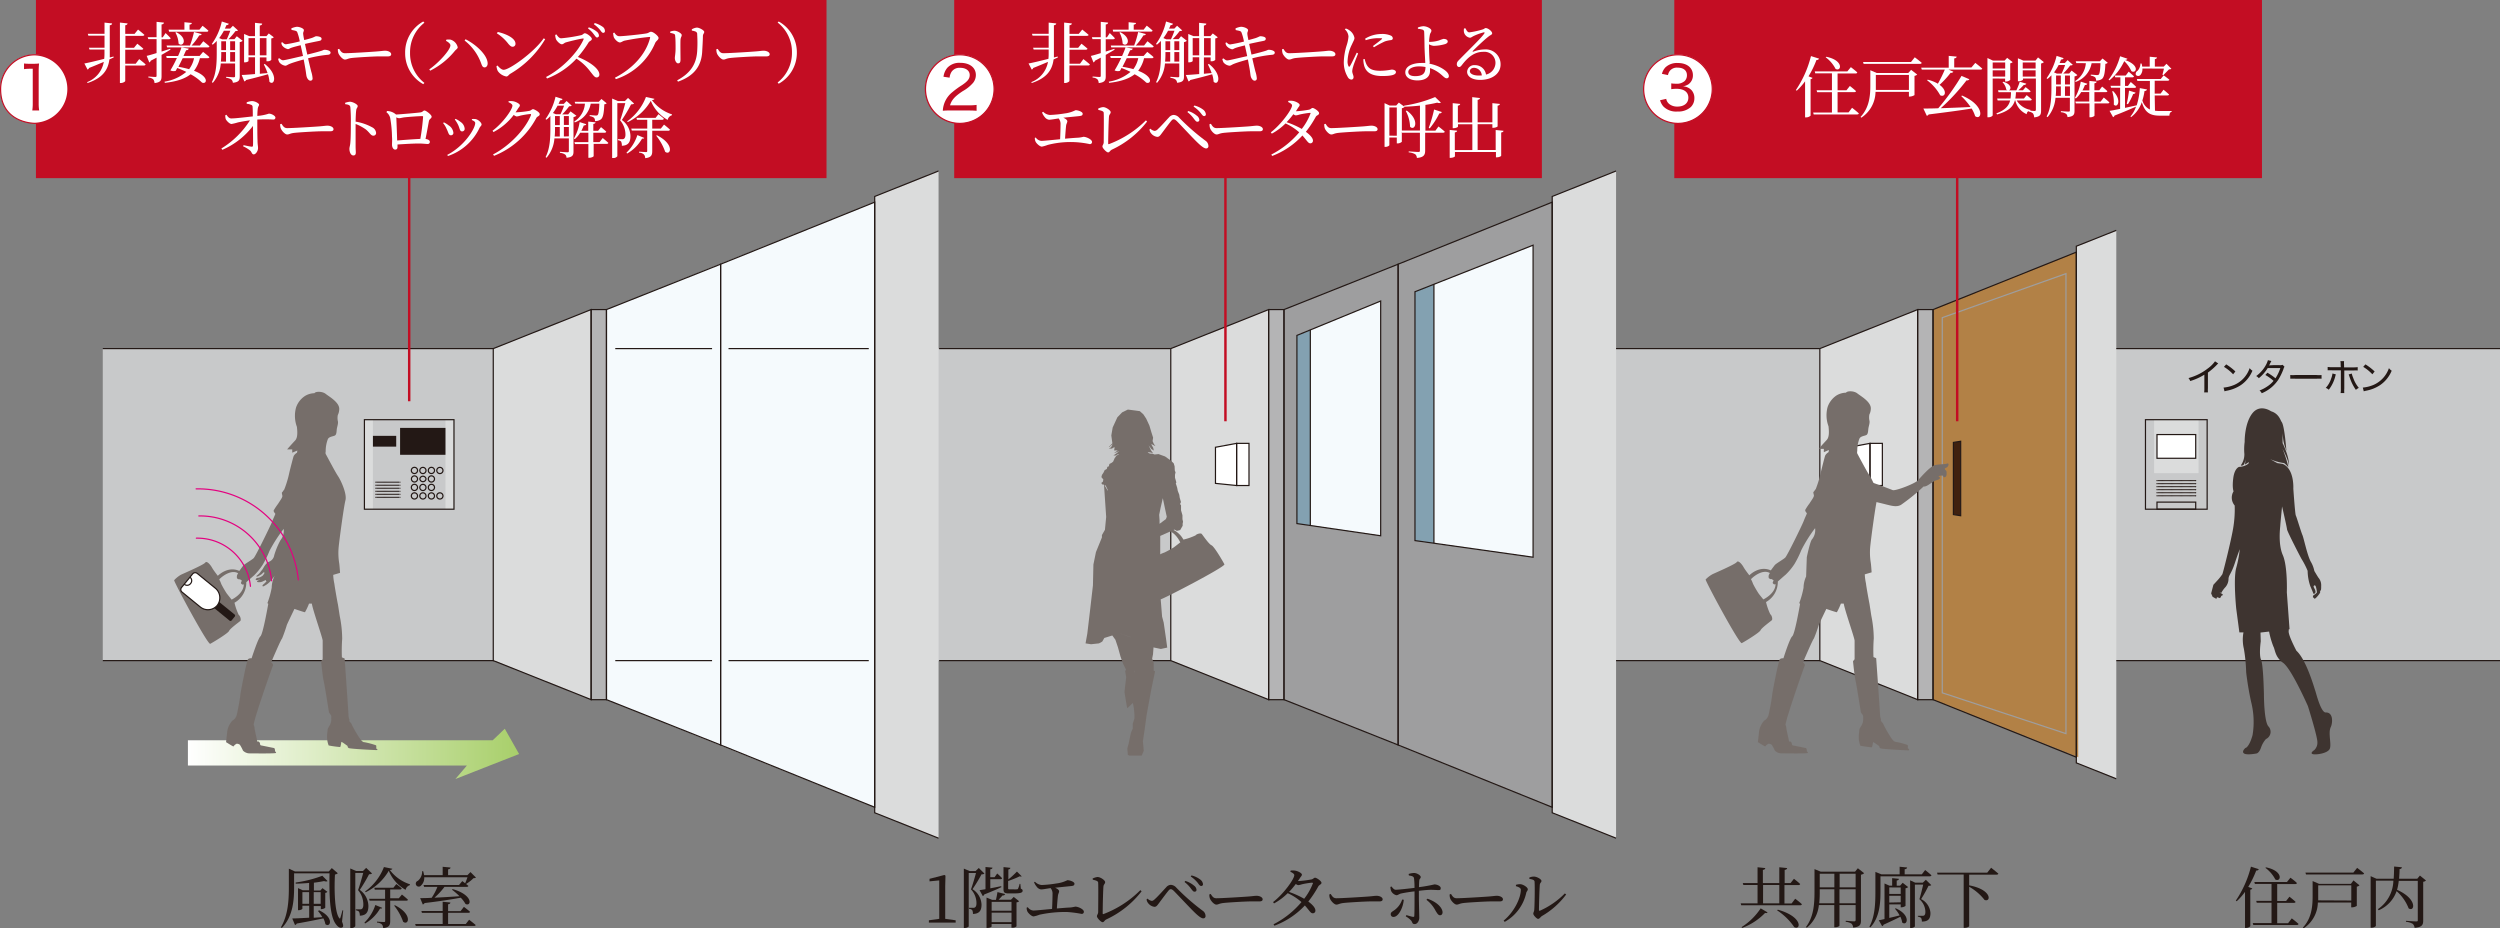 <svg xmlns="http://www.w3.org/2000/svg" xmlns:xlink="http://www.w3.org/1999/xlink" viewBox="0 0 581.69 215.95"><rect x="0" y="0" width="581.69" height="215.95" fill="#808080" stroke="none"/><defs><style>.cls-1{isolation:isolate;}.cls-2{fill:#c8c9ca;}.cls-3{fill:#dbdcdc;}.cls-4{fill:#b4b4b5;}.cls-5{fill:#9e9e9f;}.cls-6{fill:#b28146;}.cls-11,.cls-7{fill:#fff;}.cls-12,.cls-13,.cls-16,.cls-18,.cls-23,.cls-8,.cls-9{fill:none;}.cls-10,.cls-11,.cls-12,.cls-13,.cls-18,.cls-8{stroke:#231815;}.cls-10,.cls-11,.cls-12,.cls-13,.cls-16,.cls-18,.cls-23,.cls-8,.cls-9{stroke-miterlimit:10;}.cls-10,.cls-11,.cls-12,.cls-13,.cls-18,.cls-23,.cls-8,.cls-9{stroke-width:0.28px;}.cls-9{stroke:#9e9e9f;}.cls-10{fill:#40210f;}.cls-12,.cls-13,.cls-18,.cls-23{stroke-linecap:round;}.cls-13{stroke-dasharray:0 0.26;}.cls-14{fill:#3e3430;}.cls-15{fill:#231815;}.cls-16{stroke:#c30d23;stroke-width:0.57px;}.cls-17{fill:#f5fafd;}.cls-18{stroke-dasharray:0 0.25;}.cls-19{fill:#c30d23;}.cls-20{fill:#766e6a;}.cls-21{fill:#83a1b1;}.cls-22{mix-blend-mode:multiply;fill:url(#linear-gradient);}.cls-23{stroke:#e3007f;}</style><linearGradient id="linear-gradient" x1="43.72" y1="175.41" x2="120.78" y2="175.41" gradientUnits="userSpaceOnUse"><stop offset="0" stop-color="#fff"/><stop offset="1" stop-color="#a8cf6a"/></linearGradient></defs><g class="cls-1"><g id="レイヤー_1" data-name="レイヤー 1"><rect class="cls-2" x="23.91" y="81.11" width="557.78" height="72.6"/><rect class="cls-3" x="501.21" y="97.65" width="10.34" height="12.44"/><polygon class="cls-3" points="272.41 81.11 295.18 72.03 295.18 162.79 272.41 153.71 272.41 81.11"/><rect class="cls-4" x="295.18" y="72.03" width="3.57" height="90.77"/><polygon class="cls-3" points="423.43 81.11 446.19 72.03 446.19 162.79 423.43 153.71 423.43 81.11"/><rect class="cls-4" x="446.19" y="72.03" width="3.58" height="90.77"/><polygon class="cls-5" points="298.75 72.03 361.16 47.04 361.16 187.83 298.75 162.79 298.75 72.03"/><polygon class="cls-3" points="492.41 53.59 492.41 181.21 483.11 177.5 483.11 57.29 492.41 53.59"/><polygon class="cls-6" points="449.77 72.03 483.11 58.67 483.56 176.18 449.77 162.79 449.77 72.03"/><polygon class="cls-3" points="376.02 39.78 361.16 45.71 361.16 189.11 376.02 195.03 376.02 39.78"/><polygon class="cls-7" points="454.51 102.94 456.2 102.67 456.2 120 454.51 119.73 454.51 102.94"/><polygon class="cls-7" points="437.98 103.16 437.98 112.97 435.1 112.97 430.18 112.47 430.18 104.07 435.1 103.16 437.98 103.16"/><line class="cls-8" x1="23.91" y1="81.11" x2="150.27" y2="81.11"/><line class="cls-8" x1="23.91" y1="153.71" x2="150.27" y2="153.71"/><line class="cls-8" x1="492.41" y1="81.11" x2="581.69" y2="81.11"/><line class="cls-8" x1="492.41" y1="153.71" x2="581.69" y2="153.71"/><line class="cls-8" x1="218.51" y1="81.11" x2="272.4" y2="81.11"/><line class="cls-8" x1="218.51" y1="153.71" x2="272.42" y2="153.71"/><polygon class="cls-8" points="295.18 162.79 272.41 153.71 272.41 81.11 295.18 72.03 295.18 162.79"/><polygon class="cls-8" points="325.31 173.34 298.75 162.79 298.75 72.03 325.31 61.47 325.31 173.34"/><polygon class="cls-8" points="361.16 187.83 325.31 173.34 325.31 61.47 361.16 47.04 361.16 187.83"/><rect class="cls-8" x="295.18" y="72.03" width="3.57" height="90.77"/><polyline class="cls-8" points="376.02 39.78 361.16 45.71 361.16 189.11 376.02 195.03"/><line class="cls-8" x1="376.02" y1="81.11" x2="423.43" y2="81.11"/><line class="cls-8" x1="376.02" y1="153.71" x2="423.47" y2="153.71"/><polygon class="cls-8" points="446.19 162.79 423.43 153.71 423.43 81.11 446.19 72.03 446.19 162.79"/><polygon class="cls-8" points="483.11 176.18 449.77 162.79 449.77 72.03 483.11 58.67 483.11 176.18"/><rect class="cls-8" x="446.19" y="72.03" width="3.58" height="90.77"/><polygon class="cls-8" points="435.1 112.97 430.18 112.47 430.18 104.07 435.1 103.16 435.1 112.97"/><rect class="cls-8" x="435.1" y="103.16" width="2.88" height="9.81"/><polygon class="cls-7" points="290.61 103.16 290.61 112.97 287.73 112.97 282.81 112.47 282.81 104.07 287.73 103.16 290.61 103.16"/><polygon class="cls-8" points="287.73 112.97 282.81 112.47 282.81 104.07 287.73 103.16 287.73 112.97"/><rect class="cls-8" x="287.73" y="103.16" width="2.88" height="9.81"/><polyline class="cls-8" points="492.41 181.21 483.11 177.5 483.11 57.29 492.41 53.59"/><polygon class="cls-9" points="480.7 170.7 451.92 161.2 451.92 73.91 480.7 63.67 480.7 170.7"/><polygon class="cls-10" points="456.2 120 454.51 119.73 454.51 102.94 456.2 102.67 456.2 120"/><rect class="cls-8" x="499.2" y="97.65" width="14.35" height="20.83"/><rect class="cls-11" x="501.88" y="101.11" width="9.01" height="5.52"/><rect class="cls-8" x="501.88" y="116.83" width="9.01" height="1.65"/><line class="cls-12" x1="501.88" y1="115.36" x2="501.88" y2="115.36"/><line class="cls-13" x1="502.13" y1="115.36" x2="510.75" y2="115.36"/><line class="cls-12" x1="510.88" y1="115.36" x2="510.88" y2="115.36"/><line class="cls-12" x1="501.88" y1="114.65" x2="501.88" y2="114.65"/><line class="cls-13" x1="502.13" y1="114.65" x2="510.75" y2="114.65"/><line class="cls-12" x1="510.88" y1="114.65" x2="510.88" y2="114.65"/><line class="cls-12" x1="501.88" y1="113.94" x2="501.88" y2="113.94"/><line class="cls-13" x1="502.13" y1="113.94" x2="510.75" y2="113.94"/><line class="cls-12" x1="510.88" y1="113.94" x2="510.88" y2="113.94"/><line class="cls-12" x1="501.88" y1="113.24" x2="501.88" y2="113.24"/><line class="cls-13" x1="502.13" y1="113.24" x2="510.75" y2="113.24"/><line class="cls-12" x1="510.88" y1="113.24" x2="510.88" y2="113.24"/><line class="cls-12" x1="501.88" y1="112.54" x2="501.88" y2="112.54"/><line class="cls-13" x1="502.13" y1="112.54" x2="510.75" y2="112.54"/><line class="cls-12" x1="510.88" y1="112.54" x2="510.88" y2="112.54"/><line class="cls-12" x1="501.88" y1="111.83" x2="501.88" y2="111.83"/><line class="cls-13" x1="502.13" y1="111.83" x2="510.75" y2="111.83"/><line class="cls-12" x1="510.88" y1="111.83" x2="510.88" y2="111.83"/><path class="cls-14" d="M528.42,95.69s-2.61-1.85-4.42.57-1.72,6.56-1.72,6.56a12.74,12.74,0,0,0-.07,2.82,4.35,4.35,0,0,1-.74,2.51c-.29.27.4.27.66-.09a3.43,3.43,0,0,0,.34-1.27,9.39,9.39,0,0,1-.12,1.27c-.07.13.92-.57.92-.57l-.11.39a3.63,3.63,0,0,1-2.17.75s-1.06.27-1.36,2.6.07,3.08.07,3.08a2.81,2.81,0,0,0,.26,3.31,26.32,26.32,0,0,1-.37,5.37c-.51,3-2.32,10.21-2.5,10.62a12.76,12.76,0,0,1-1.28,1.58l-.81.88-.52,2,.34.79.88.49.14-.4.7.22s.29-.35.29-.53c0,0,.81-.18,0-.57s0-.1,0-.1a6.38,6.38,0,0,1,1-1.39,3,3,0,0,0,.69-1.78c0-1,.58-1.12,1.41-3.6s1.21-3.4,1.21-3.4a26.06,26.06,0,0,1-.83,4.36c-.69,2.54,0,9.41,0,9.41l.74,5.58H522a9.16,9.16,0,0,0,.1,3.83,37.91,37.91,0,0,1,.53,5.45,70.11,70.11,0,0,0,1.18,7,18.8,18.8,0,0,1,.31,7.59c-.55,2.08-1.33,3-1.65,3,0,0-1,.83-.34,1.29s2.95,0,2.95,0,.58-.13,1-1.35a5.68,5.68,0,0,1,1.15-2,1.85,1.85,0,0,0,.53-3c-1-1.32-1-7.44-1-7.44s-.13-6.83-.66-8-.08-4.29-.08-4.29l-.06-2.05,2-.23a19.47,19.47,0,0,0,1,3.47c.43.75.35,2.44,2.29,3.83S537,164.3,537,164.3s2.2,7,2.2,8.36a2.37,2.37,0,0,1-.74,1.88s-1.08.69-.36.92,3.59-.16,4-1.28-.44-3.62.21-5c.48-1,.6-3.48-1.16-3.4-1.18.05-2.33-4.85-2.45-5.09s-2-7.13-4.38-9.28c0,0-2-3.76-1.79-4.62v-.33l.19-.07-.63-8.58s.22-6-.94-8.66-.58-6.63-.58-6.9.41-4.42.41-4.42,1.13,4.88,1.16,5.35,3.28,6.77,3.39,6.9a18.5,18.5,0,0,1,1.4,2.74,11.51,11.51,0,0,0,.62,3.56c.49,1.09.74,1.79.74,1.79a.44.44,0,0,0,.47-.46c0-.5-.44-1-.44-1.22s.33-.53.52,0a5.78,5.78,0,0,1,.25,1.38,2.79,2.79,0,0,1-.69.56c-.22.07-.41.76,0,.63,0,0,0,.53.52,0a6.08,6.08,0,0,0,.92-1.16l0-.5s.27.37.24-1a2.7,2.7,0,0,0-.65-2c-.12-.16-.94-1.55-.94-1.55a6.92,6.92,0,0,0-.86-2.22c-.83-1.61-1.59-5.4-1.91-6.13s-1.37-4.26-1.54-4.56-.58-6.24-.58-6.24.28-4.59-2.45-5.75l-1.29-.2-1.66-.92a12.23,12.23,0,0,0,3.26.92,4.9,4.9,0,0,1,1,1,27.17,27.17,0,0,0-1.38-4.33s1.46,2.65,1.49,4c0,0,.3-1.61-1.46-5.31a15.73,15.73,0,0,1,.07-2.32,8.41,8.41,0,0,0,.53,3.28l.28.85s-.42-5.85-1.1-6.74C530.62,97.86,530.29,96.26,528.42,95.69Z"/><path class="cls-15" d="M516.13,84.57a2.84,2.84,0,0,0-.31.3,14.75,14.75,0,0,1-2.09,1.82V90.3a8.32,8.32,0,0,0,0,1h-.88a6.22,6.22,0,0,0,.05-1V87.18a13.75,13.75,0,0,1-3.29,1.48,2.11,2.11,0,0,0-.41-.69,12.53,12.53,0,0,0,4.53-2.26,7.16,7.16,0,0,0,1.65-1.64Z"/><path class="cls-15" d="M517.37,90.18a8.26,8.26,0,0,0,2.55-.65,6.52,6.52,0,0,0,3.52-3.88,2.17,2.17,0,0,0,.65.6,7.51,7.51,0,0,1-2.69,3.35,8.87,8.87,0,0,1-3.27,1.31,4.53,4.53,0,0,0-.54.14Zm.61-5.4a13,13,0,0,1,2.14,1.65l-.53.66a9.63,9.63,0,0,0-2.13-1.73Z"/><path class="cls-15" d="M528.5,84a4,4,0,0,0-.29.56c-.09.19-.18.34-.25.46a21.92,21.92,0,0,1,2.57-.05,1.48,1.48,0,0,0,.57-.09l.45.45a1.64,1.64,0,0,0-.25.57,14.14,14.14,0,0,1-1.16,2.4,8.51,8.51,0,0,1-3.89,3.2,2,2,0,0,0-.51-.64,8.75,8.75,0,0,0,1.78-.93A6.42,6.42,0,0,0,529,88.62a10.53,10.53,0,0,0-1.91-1.37l.48-.53a12.94,12.94,0,0,1,1.88,1.3,10.24,10.24,0,0,0,1.13-2.38l-2.94,0A9.3,9.3,0,0,1,525.57,88a1.77,1.77,0,0,0-.61-.5A7.72,7.72,0,0,0,527.18,85a5.34,5.34,0,0,0,.51-1.2Z"/><path class="cls-15" d="M532.88,87.26a8.68,8.68,0,0,0,1.2,0H539a6.39,6.39,0,0,0,1.17,0v.86a11.54,11.54,0,0,0-1.18,0h-4.88a11,11,0,0,0-1.21,0Z"/><path class="cls-15" d="M543.48,87.11c0,.1,0,.12-.07.25a8.39,8.39,0,0,1-1.56,3.32,2.21,2.21,0,0,0-.7-.43,5.67,5.67,0,0,0,1.26-2.19,4.62,4.62,0,0,0,.3-1.16Zm1.13-2.19a4.08,4.08,0,0,0-.06-.9h.86a5.36,5.36,0,0,0,0,.92v.54h2.1a7.08,7.08,0,0,0,1.07-.06v.78a10,10,0,0,0-1,0h-2.12v4.25a6,6,0,0,0,0,1h-.86a4.94,4.94,0,0,0,.06-1V86.16h-2.07a9.75,9.75,0,0,0-1,0v-.78a7,7,0,0,0,1,.06h2.06Zm2.59,2a5.89,5.89,0,0,0,.33,1,7.4,7.4,0,0,0,1.31,2.33,3.13,3.13,0,0,0-.68.46,10.43,10.43,0,0,1-1.33-2.58c-.07-.21-.1-.29-.19-.54a.63.63,0,0,0-.07-.21,1.91,1.91,0,0,0-.09-.26Z"/><path class="cls-15" d="M549.77,90.18a8.26,8.26,0,0,0,2.55-.65,6.57,6.57,0,0,0,3.53-3.88,2.14,2.14,0,0,0,.64.6,7.51,7.51,0,0,1-2.69,3.35,8.8,8.8,0,0,1-3.27,1.31,5.11,5.11,0,0,0-.54.14Zm.61-5.4a13,13,0,0,1,2.14,1.65l-.53.66a9.63,9.63,0,0,0-2.13-1.73Z"/><line class="cls-16" x1="455.39" y1="98.02" x2="455.39" y2="39.81"/><rect class="cls-3" x="84.79" y="97.65" width="1.97" height="20.83"/><rect class="cls-3" x="103.65" y="97.65" width="1.98" height="20.83"/><polygon class="cls-3" points="114.77 81.11 137.54 72.03 137.54 162.79 114.77 153.71 114.77 81.11"/><rect class="cls-4" x="137.54" y="72.03" width="3.57" height="90.77"/><polygon class="cls-3" points="218.38 39.78 218.38 195.03 203.52 189.11 203.52 45.71 218.38 39.78"/><polygon class="cls-17" points="203.52 47.04 141.11 72.03 141.11 162.79 203.52 187.83 203.52 47.04"/><line class="cls-8" x1="143.16" y1="81.11" x2="165.68" y2="81.11"/><line class="cls-8" x1="143.16" y1="153.71" x2="165.68" y2="153.71"/><line class="cls-8" x1="169.51" y1="81.11" x2="202.14" y2="81.11"/><line class="cls-8" x1="169.51" y1="153.71" x2="202.14" y2="153.71"/><polygon class="cls-8" points="137.54 162.79 114.77 153.71 114.77 81.11 137.54 72.03 137.54 162.79"/><polygon class="cls-8" points="167.67 173.34 141.11 162.79 141.11 72.03 167.67 61.47 167.67 173.34"/><polygon class="cls-8" points="203.52 187.83 167.67 173.34 167.67 61.47 203.52 47.04 203.52 187.83"/><rect class="cls-8" x="137.54" y="72.03" width="3.57" height="90.77"/><polyline class="cls-8" points="218.38 39.78 203.52 45.71 203.52 189.11 218.38 195.03"/><rect class="cls-8" x="84.79" y="97.65" width="20.84" height="20.83"/><rect class="cls-15" x="86.77" y="101.41" width="5.42" height="2.51"/><rect class="cls-15" x="93.09" y="99.56" width="10.56" height="6.26"/><path class="cls-8" d="M97.15,109.46a.72.72,0,0,1-.72.72.72.72,0,1,1,.72-.72Z"/><path class="cls-8" d="M99.12,109.46a.72.72,0,1,1-.72-.71A.72.72,0,0,1,99.12,109.46Z"/><path class="cls-8" d="M101.1,109.46a.72.72,0,1,1-1.44,0,.72.72,0,0,1,1.44,0Z"/><path class="cls-8" d="M103.07,109.46a.72.72,0,1,1-.72-.71A.72.72,0,0,1,103.07,109.46Z"/><path class="cls-8" d="M97.15,111.44a.71.71,0,0,1-.72.71.71.71,0,1,1,.72-.71Z"/><path class="cls-8" d="M99.12,111.44a.72.72,0,0,1-1.43,0,.72.72,0,0,1,1.43,0Z"/><path class="cls-8" d="M101.1,111.44a.72.72,0,0,1-1.44,0,.72.72,0,0,1,1.44,0Z"/><path class="cls-8" d="M97.15,113.41a.72.72,0,0,1-.72.72.72.72,0,1,1,.72-.72Z"/><path class="cls-8" d="M99.12,113.41a.72.72,0,1,1-.72-.71A.72.72,0,0,1,99.12,113.41Z"/><path class="cls-8" d="M101.1,113.41a.72.72,0,0,1-1.44,0,.72.72,0,0,1,1.44,0Z"/><path class="cls-8" d="M97.15,115.39a.72.72,0,0,1-.72.72.72.72,0,0,1,0-1.44A.72.72,0,0,1,97.15,115.39Z"/><path class="cls-8" d="M99.12,115.39a.72.72,0,1,1-.72-.72A.72.72,0,0,1,99.12,115.39Z"/><path class="cls-8" d="M101.1,115.39a.72.72,0,1,1-.72-.72A.73.73,0,0,1,101.1,115.39Z"/><path class="cls-8" d="M103.07,115.39a.72.72,0,1,1-.72-.72A.72.72,0,0,1,103.07,115.39Z"/><line class="cls-12" x1="87.46" y1="115.71" x2="87.46" y2="115.71"/><line class="cls-18" x1="87.71" y1="115.71" x2="92.92" y2="115.71"/><line class="cls-12" x1="93.05" y1="115.71" x2="93.05" y2="115.71"/><line class="cls-12" x1="87.46" y1="115.01" x2="87.46" y2="115.01"/><line class="cls-18" x1="87.71" y1="115.01" x2="92.92" y2="115.01"/><line class="cls-12" x1="93.05" y1="115.01" x2="93.05" y2="115.01"/><line class="cls-12" x1="87.46" y1="114.31" x2="87.46" y2="114.31"/><line class="cls-18" x1="87.71" y1="114.31" x2="92.92" y2="114.31"/><line class="cls-12" x1="93.05" y1="114.31" x2="93.05" y2="114.31"/><line class="cls-12" x1="87.46" y1="113.6" x2="87.46" y2="113.6"/><line class="cls-18" x1="87.71" y1="113.6" x2="92.92" y2="113.6"/><line class="cls-12" x1="93.05" y1="113.6" x2="93.05" y2="113.6"/><line class="cls-12" x1="87.46" y1="112.9" x2="87.46" y2="112.9"/><line class="cls-18" x1="87.71" y1="112.9" x2="92.92" y2="112.9"/><line class="cls-12" x1="93.05" y1="112.9" x2="93.05" y2="112.9"/><line class="cls-12" x1="87.46" y1="112.19" x2="87.46" y2="112.19"/><line class="cls-18" x1="87.71" y1="112.19" x2="92.92" y2="112.19"/><line class="cls-12" x1="93.05" y1="112.19" x2="93.05" y2="112.19"/><rect class="cls-19" x="8.36" width="183.95" height="41.45"/><line class="cls-16" x1="95.21" y1="93.36" x2="95.21" y2="40.15"/><path class="cls-7" d="M8.11,28.7c-.32,0-8-.09-8-8a8,8,0,1,1,8,8Z"/><path class="cls-19" d="M8.11,12.89a7.84,7.84,0,0,1,0,15.67c-.32,0-7.83-.09-7.83-7.84a7.85,7.85,0,0,1,7.83-7.83m0-.28A8.11,8.11,0,0,0,0,20.72c0,7.43,6.78,8.12,8.11,8.12a8.12,8.12,0,1,0,0-16.23Z"/><path class="cls-19" d="M5.59,14.77a8.66,8.66,0,0,0,1.24.07h1a10,10,0,0,0,1.26-.07C9,15.61,9,16.33,9,17.11v6.94a9.3,9.3,0,0,0,.12,1.66H7.51a10.34,10.34,0,0,0,.11-1.66V16H6.89a9.15,9.15,0,0,0-1.3.09Z"/><path class="cls-20" d="M431,116.64c-.09-1,.26-1.23.87-1.12s2.63.82,5.34,1.45,3.88,1.16,5.09.51a46.61,46.61,0,0,0,5.28-4.29c.81.17,2-1.22,3.08-1.48s.68-.81.46-.81.1-.33,1-.21c0,0,0,.44.4.34s.41-.68.41-.68v-.5c0-.51-.87-.71-.14-1s.71-1.18.3-1-1.54.12-2.75.34-3.44,2.91-4.16,3.64-5.17,2.46-5.81,2.2-4.13-1.57-4.66-1.73-2.5-1.64-4-2.19-1.87,0-1.87,0"/><path class="cls-20" d="M420.24,134.14a6.48,6.48,0,0,0-.6,2.61,21,21,0,0,1-1,3.58l.2.17c-.13.7-1.23,7.05-1.83,7.55s-2.05,5.12-2.05,5.12a1.18,1.18,0,0,0-.83.2c-.3.26-1.79,7.92-1.82,8.52s-.67,4-.83,4.55a2.17,2.17,0,0,1-1,1.24,4.76,4.76,0,0,0-1.23,3c-.16,1.31-.23,2-.23,2s1.75,1.11,1.72,1a1.9,1.9,0,0,1,.77-.64,1.38,1.38,0,0,1,.72.24,10.64,10.64,0,0,1,.74,1.37,2.19,2.19,0,0,0,1.32.63c.69,0,6.37.11,6.37-.1s-.24-.36-.24-.36,0-.74-.26-.78-2.75-.56-3-.6-.23-.4-.26-.53-.27-.46-.47-.37-.19-.3-.33-.9-.46-2-.46-2.31a3.43,3.43,0,0,0-.2-.73,23.91,23.91,0,0,1,.8-2.88c.56-2,3.47-10.4,3.67-10.8s-.36-.77-.36-.77.27-.8.5-1.3,1.72-4,2-4.28a33,33,0,0,0,1.14-3.18c.26-.63,1.75-3.71,1.75-3.71s2.32.81,2.46.77a15.11,15.11,0,0,0,.93-2H429c.2,1.44,2.52,8,2.52,8.63s0,4.31,0,4.31l-.37.46s.37,3.68.6,4.59,1.19,7.09,1.23,7.25.13.24.36.57.17.4.17,1A2.77,2.77,0,0,1,433,169c-.43.77-.34.46-.47,1.77a5.7,5.7,0,0,0,.33,2.74c.14.06,2.53.4,2.65.37s.27-1,.3-1.17,1.3.83,1.4.86,0,.34.3.54,5.9.47,6.23.47.43.06.47-.1-.17-.3-.27-.34.06-.7-.1-.8a17.63,17.63,0,0,0-2.75-.73c-.5,0-1.06-.91-1.29-1.28a28.13,28.13,0,0,1-1.63-2.9c0-.2-.63-.64-.53-.87s-.17-.4-.2-1.34-.9-13.07-.9-13.07l-.63-.27a40.3,40.3,0,0,1,.07-4.35,27.11,27.11,0,0,0-.56-5.21c-.07-.4-.43-2.84-.47-3s-.7-3.74-.79-4.61a12.17,12.17,0,0,1-.27-2.07l1.59-.47c0-.15-.13-1.9-.2-2.27a14.64,14.64,0,0,1-.13-3.62c.17-1.83,1.2-9.49,1.59-11s-1.09-4.68-1.75-5.65-2.76-4.95-2.85-5.12a1,1,0,0,1,0-.56,7.79,7.79,0,0,1,.5-2.88c.29-.63,1.26-.63,1.65-.87s.37-1,.44-1.51.4-1.36.23-1.87a3.79,3.79,0,0,1,0-1.37,3.19,3.19,0,0,0,.33-1.27c.17-1.64-2.33-3-3.13-3.64s-2.37-.62-2.64-.17a4.42,4.42,0,0,0-2.19.63,5.28,5.28,0,0,0-2.09,2.71,7.34,7.34,0,0,0,.21,4.48c.15,1.33.16,2.56-.41,3.17-1.09,1.16-1.87,2.08-1.87,2.08h1.19v.77l1.18-.51-.08.51h0a2.11,2.11,0,0,0-.78.78c-.13.33-.82,3.08-1,3.81a24.91,24.91,0,0,1-1.2,4c-.29.33-.36.54-.5.63s0,.44.07.81-.5,1.06-1,1.87a13.4,13.4,0,0,0-1,1.5c-.13.37.39.74.36.87s-.46,1.07-.46,1.07l-.34.84c-.32.83-3.77,7.92-4.24,8.36s-2.19,1.4-2.45,1.77c-.15.2-.55.72-.89,1.2-2.72-1.23-5,1.14-5,1.14s-1-1.27-1.36-1.92-1.22-1.67-1.57-1.15-5.43,2.69-5.67,2.83a6.65,6.65,0,0,0-1.57,1.21c-.12.3,7.83,15.1,8.41,14.81s4.13-2.44,4.37-3,2.39-2.1,2.62-2.33,0-1.17-.35-1.38a13.8,13.8,0,0,1-1-2.85,5.4,5.4,0,0,0,2.75-4.78c.59-.51,1.47-1.31,1.81-1.58a14.09,14.09,0,0,0,2.05-2.47,22.66,22.66,0,0,0,1.6-3.24,33.58,33.58,0,0,1,3.21-5.12,3.38,3.38,0,0,1-.73,2.61c-.42.42-1.2,4.13-1.2,4.13Zm-9.95,5.33s-1.05-1.25-1.18-1.5a22.68,22.68,0,0,1-1.22-2.12,7.81,7.81,0,0,0-.48-1.09c.83-.88,2.9-2.33,4.4-1.42a1.7,1.7,0,0,0-.26.5c-.1.4,0,.7.06.73a2.59,2.59,0,0,1,.3.17l.33,0,.44.3s-.14.3-.2.47.1.3.23.4.24.06.42,0C413.11,138.15,410.29,139.47,410.29,139.47Z"/><line class="cls-16" x1="285.13" y1="98.02" x2="285.13" y2="39.81"/><path class="cls-20" d="M275.13,120.8l0-.91-.33-1.15v-1.16l-.22-.31.2-.46-.29-1-.1-.7-.35-.9-.14-.74-.32-1,.13-.23-.32-1.1v-.67l.13-.57-.17-.42-.05-1-.22-.7-.74-.68-.68-.48-.58-.42-.93-.33-.58-.22-.93.1-.52-.2-.48,0-1,.29.56-.16h0l.48-.12-.36-.11-.29-.27.65.09.59.16-.43-.59-.57-1.22.63.86.42.25.15.11-.15-.65-.34-.61-.08-.31.33.22.61.31-.37-.51-.29-.66.12-.8-.41-1.29-.45-1.52-.75-1.62-.66-1-.82-.74-1-.14-1.79-.23-1.34.66-1.1,1.14-1.09,2.37-.32,1.85.25,1.84L258,104h.13l.36-.34.41-.3-.38.71-.52.31h.7l.61-.37,0,.45-.12.34h.34l.34,0,.21-.06-.42.39-.45.09.4.09.44-.2.43-.14-.34.21-.51.41-.56.38.57,0,.48-.3.28,0,.94.08h0l-.94-.08-.63.36-.42.58-.35.8-.32.26-.55.29-.13.54-.35.13-.12.48-.49.26-.29.61-.35.52-.13.51.07.1.38.45-.1.51-.39.32.3.36h.34l.51,7.53-.29,3,.12-.21-.82,1.43v.55L255,128.46l-.59,2.89-.11,4.86-.7,6.06-.61,5.15-.41,2.28,1.28.2,1.84-.2.76-.41.49-.85,1.86-.58.72,1,.59,1.75.61,2.2.55,1.55.72,1.47-.2.32.24,1.43-.24,2-.16,1.44.4,2.5.24,1.28,1.32-1.24.24,1.31.12,1.4,0,.88-.39,1.24,0,1.11-.43,1-.52,2.48-.32,1.16.12,1.5.36.17,1.35,0,1.52,0,.48-1.11-.2-2.24.4-2.67.47-3.47,1.08-5.89.88-4.23-.32-.16v-1.8l-.36-1,.2-1,.12-1.61-1.35-.38,1.51.43,1.54.32,1.49-.32-.26-1.93-.56-3.87-.38-1.42-.23-2.92-.4-4.57.2-3.7,0-5.35,0-2.13v-.09l.49-.22,1.57-.7,1.26-.56.55.31.77-.19.58-1v-.52l.09-.41Zm-4.77-7.38-.28.8.28-.8h0Zm-5.45-7.24.31-.67-.31.67ZM257,112.92h.24l.52,1.08,0,.21Zm2.1,34.85.6-.14h0ZM264,155.9v.42h.07l-.14.11Zm-.21-7.22-.65-.41-.69-.23,0,0-1.89-.64,2.54.85,1.71,1.08Zm7.48-27.89-1.47,1.09,0-.82-.09-1.27.32-1.58.53-2.3.54,2.57.38,1.77Z"/><path class="cls-20" d="M270.62,122.72h0a6,6,0,0,1-1,.39,4.22,4.22,0,0,0-.88.37h0c-.22.27-.44.53-.66.81-1.26,2.7,1.06,5,1.06,5s-1.28,1-1.94,1.33-1.69,1.19-1.17,1.55,2.61,5.47,2.74,5.72a6.88,6.88,0,0,0,1.19,1.59c.29.12,15.21-7.61,14.93-8.18s-2.37-4.17-3-4.43-2.07-2.42-2.29-2.65-1.17,0-1.39.33a13.25,13.25,0,0,1-2.86,1A5.39,5.39,0,0,0,270.62,122.72Zm4,3.48s-1.27,1-1.52,1.17a23.56,23.56,0,0,1-2.14,1.18,8.26,8.26,0,0,0-1.09.46,6.46,6.46,0,0,1-1.41-2.13,2.51,2.51,0,0,1-.25-1.06v-.1a2.34,2.34,0,0,1,2.26-2.38h.08a2.57,2.57,0,0,1,.48,0s.08,0,.07,0C273.35,123.37,274.62,126.2,274.62,126.2Z"/><polygon class="cls-17" points="321.25 70.04 321.25 124.66 301.76 121.82 301.76 78.04 321.25 70.04"/><polygon class="cls-17" points="329.23 67.88 356.71 57.05 356.71 129.65 329.23 125.78 329.23 67.88"/><polygon class="cls-21" points="304.88 76.76 304.88 122.28 301.76 121.82 301.76 78.04 304.88 76.76"/><polygon class="cls-21" points="329.23 67.88 333.64 66.14 333.64 126.4 329.23 125.78 329.23 67.88"/><polygon class="cls-8" points="321.25 124.66 301.76 121.82 301.76 78.04 321.25 70.04 321.25 124.66"/><polygon class="cls-8" points="356.71 129.65 329.23 125.78 329.23 67.88 356.71 57.05 356.71 129.65"/><line class="cls-8" x1="304.88" y1="76.76" x2="304.88" y2="122.28"/><line class="cls-8" x1="333.64" y1="66.14" x2="333.64" y2="126.4"/><polygon class="cls-22" points="43.72 172.24 114.65 172.24 117.45 169.56 120.78 175.44 105.96 181.26 108.64 178.12 43.72 178.12 43.72 172.24"/><path class="cls-20" d="M87.58,174.21c-.1,0,.06-.7-.1-.8a17.48,17.48,0,0,0-2.76-.73c-.49,0-1-.91-1.28-1.28a28.13,28.13,0,0,1-1.63-2.9c0-.2-.63-.64-.53-.87s-.17-.4-.2-1.34-.89-13.07-.89-13.07l-.64-.27a40.3,40.3,0,0,1,.07-4.35,27.11,27.11,0,0,0-.56-5.21c-.07-.4-.43-2.84-.47-2.94s-.69-3.75-.79-4.62a12.17,12.17,0,0,1-.27-2.07l1.59-.47c0-.15-.13-1.9-.2-2.27a14.64,14.64,0,0,1-.13-3.62c.17-1.83,1.2-9.49,1.59-11s-1.09-4.68-1.75-5.65-2.76-5-2.85-5.12a1.07,1.07,0,0,1,0-.57,7.82,7.82,0,0,1,.5-2.87c.29-.63,1.26-.63,1.66-.87s.36-1,.43-1.51.4-1.36.23-1.87a3.57,3.57,0,0,1,0-1.37,3.19,3.19,0,0,0,.33-1.27c.17-1.63-2.33-3-3.13-3.64s-2.37-.62-2.64-.17a4.36,4.36,0,0,0-2.19.64,5.2,5.2,0,0,0-2.09,2.7,7.41,7.41,0,0,0,.2,4.48c.16,1.33.17,2.56-.4,3.17-1.09,1.16-1.87,2.08-1.87,2.08H68v.77l1.19-.51-.08.51h0a2.11,2.11,0,0,0-.78.78c-.13.34-.83,3.08-1,3.81a24,24,0,0,1-1.2,4c-.29.33-.36.54-.49.63s0,.44.06.81-.5,1.06-1,1.87a13.4,13.4,0,0,0-1,1.5c-.14.37.4.74.36.87s-.46,1.07-.46,1.07l-.34.84c-.33.83-3.78,7.92-4.24,8.36s-2.19,1.4-2.45,1.77l-.89,1.2c-2.72-1.23-5,1.14-5,1.14s-1-1.27-1.36-1.92-1.22-1.67-1.57-1.15-5.43,2.7-5.67,2.83A6.65,6.65,0,0,0,40.52,135c-.12.3,7.83,15.1,8.4,14.8s4.14-2.43,4.38-3,2.39-2.1,2.62-2.33,0-1.17-.36-1.38a13.52,13.52,0,0,1-1-2.85,5.38,5.38,0,0,0,2.75-4.78c.59-.51,1.47-1.3,1.81-1.58a15,15,0,0,0,2-2.47,22.79,22.79,0,0,0,1.59-3.24A34.31,34.31,0,0,1,66,123.06a3.38,3.38,0,0,1-.73,2.61,18.22,18.22,0,0,0-1.46,3.51,1.94,1.94,0,0,1-1.16,1.5c-.93.37-1.42,1.67-1.66,1.91a6.47,6.47,0,0,0-.46.6,3.81,3.81,0,0,1-.73.7c-.43.34.13.27.27.2l.73-.43.59-.54s.2.14.13.24a2.55,2.55,0,0,1-.46.63,3.61,3.61,0,0,1-.86.44c-.27,0-.63.06-.7.4s.93,0,.93,0,.17,0-.33.2-.27.43,0,.43a1.86,1.86,0,0,0,.93-.13c.36-.16.93-.47.86-.3s.14.2.14.2a5.6,5.6,0,0,1-.7.7c-.4.34-.27.51-.07.51a4.78,4.78,0,0,0,1.46-1c.53-.46,1.43-1.87,1.1-1.3a6.48,6.48,0,0,0-.6,2.61,21,21,0,0,1-1,3.58l.2.17c-.13.7-1.23,7-1.82,7.55s-2.06,5.12-2.06,5.12a1.18,1.18,0,0,0-.83.2c-.3.26-1.79,7.92-1.82,8.52s-.67,4-.83,4.55a2.14,2.14,0,0,1-1,1.24,4.76,4.76,0,0,0-1.23,3c-.16,1.31-.23,2-.23,2s1.76,1.11,1.72,1a1.93,1.93,0,0,1,.76-.64,1.38,1.38,0,0,1,.73.24,10.45,10.45,0,0,1,.73,1.37,2.22,2.22,0,0,0,1.33.64c.69,0,6.37.09,6.37-.11s-.24-.36-.24-.36,0-.74-.26-.78-2.75-.56-3-.6-.23-.4-.26-.53-.27-.47-.47-.37-.2-.3-.33-.9-.46-2-.46-2.31a3.43,3.43,0,0,0-.2-.73,24.76,24.76,0,0,1,.79-2.88c.57-2,3.48-10.4,3.68-10.8s-.36-.77-.36-.77a13.25,13.25,0,0,1,.5-1.3c.23-.5,1.72-4,2-4.28a33.4,33.4,0,0,0,1.12-3.18c.27-.63,1.76-3.71,1.76-3.71s2.32.8,2.45.77a14,14,0,0,0,.94-2h.66c.2,1.44,2.52,8,2.52,8.62s0,4.32,0,4.32l-.37.46s.37,3.68.6,4.59,1.19,7.08,1.23,7.25.13.24.36.57.17.4.17,1a2.77,2.77,0,0,1-.46,1.68c-.43.76-.34.46-.47,1.77a5.7,5.7,0,0,0,.33,2.74,24.63,24.63,0,0,0,2.66.37c.13,0,.26-1,.29-1.17s1.3.83,1.4.87,0,.33.3.53,5.9.47,6.23.47.43.06.46-.1S87.68,174.25,87.58,174.21ZM53.89,139.52s-1-1.25-1.18-1.5a22.68,22.68,0,0,1-1.22-2.12,7.81,7.81,0,0,0-.48-1.09c.83-.88,2.9-2.33,4.4-1.42a1.83,1.83,0,0,0-.26.5c-.1.4,0,.7.06.74a1.78,1.78,0,0,1,.3.16l.33,0,.44.3s-.14.3-.2.47.1.3.23.4.24.06.42,0C56.71,138.2,53.89,139.52,53.89,139.52Z"/><path class="cls-15" d="M54.61,143a.36.36,0,0,1,0,.48l-.72.88a.34.34,0,0,1-.47.05l-9.27-7.58a.33.33,0,0,1-.05-.47l.71-.88a.35.35,0,0,1,.48-.05Z"/><path class="cls-11" d="M50.19,136.93l-4.3-3.51a.77.77,0,0,0-1.07.11l-2.58,3.16a.75.75,0,0,0,.11,1.07s3.49,2.86,4.3,3.51a2.82,2.82,0,0,0,3.91-.42A2.9,2.9,0,0,0,50.19,136.93Z"/><path class="cls-8" d="M44.2,134.3h0a1,1,0,0,1,.14,1.48h0a1,1,0,0,1-1.47.15"/><path class="cls-23" d="M45.69,125.22a12.4,12.4,0,0,1,12.58,11.2"/><path class="cls-23" d="M46.27,120.05A16.69,16.69,0,0,1,63.2,135.13"/><path class="cls-23" d="M45.64,113.75a23.46,23.46,0,0,1,23.77,21.17"/><path class="cls-7" d="M26.45,13.37l-1,.46c-.32,2.58-1.71,4.37-5.05,5.48l-.15-.2a6.18,6.18,0,0,0,3.9-4.71c-1,.42-2.11.9-3.44,1.42a.53.53,0,0,1-.34.37l-.74-1.42c.86-.15,2.61-.57,4.62-1.08a10.71,10.71,0,0,0,.06-1.16v-1H20.83l-.14-.43h3.63V8.3H20.56l-.13-.43h3.89V5.26l1.76.19c0,.21-.14.37-.54.43v6.65c0,.3,0,.58,0,.85l.88-.23Zm5.94.38s.93.71,1.5,1.24a.39.39,0,0,1-.42.25H29.14v3.59c0,.17-.53.48-1,.48H27.9V5.25l1.79.2c-.05.21-.15.37-.55.43v2h2.17l.81-1s.92.72,1.48,1.23c-.05.16-.2.23-.42.23h-4v2.78h2l.77-.95s.85.66,1.39,1.15c0,.17-.2.25-.42.25H29.14v3.26h2.43Z"/><path class="cls-7" d="M39.66,11.56c-.56.33-1.24.74-2.07,1.21v4.94c0,.92-.17,1.46-1.64,1.62a1.48,1.48,0,0,0-.29-.87,1.86,1.86,0,0,0-1.13-.41V17.8s1.3.11,1.57.11.33-.08.33-.3v-4.2c-.42.24-.87.47-1.35.71a.63.63,0,0,1-.35.41L34.13,13c.46-.1,1.29-.34,2.3-.65V9.11H34.5l-.13-.45h2.06V5.08l1.71.18c0,.23-.18.39-.55.43v3h.27l.67-1s.74.7,1.17,1.19c0,.17-.18.25-.4.25H37.59V12l2-.65Zm7.59.51s.91.7,1.47,1.22a.37.37,0,0,1-.4.25H46.51a7.8,7.8,0,0,1-1.37,2.93c3.64,1.38,3,3.21,1.87,2.75a11.63,11.63,0,0,0-2.66-1.94c-1.27,1-3.14,1.68-6,2l-.07-.28a10.38,10.38,0,0,0,5.06-2.27,19.75,19.75,0,0,0-2.1-.91c-.12.25-.25.46-.35.66a1.7,1.7,0,0,1-1.25-.1,26.41,26.41,0,0,0,1.52-2.89H38.79l-.12-.46h2.76a18.19,18.19,0,0,0,.8-2l1.69.29c-.08.22-.23.37-.62.37-.14.33-.36.79-.6,1.32h3.75Zm-8.49-1.48H44.2a22.94,22.94,0,0,0,.94-3.15l1.77.48c0,.17-.21.31-.55.31a15.05,15.05,0,0,1-1.78,2.36h1.93l.79-1s.89.7,1.44,1.19a.38.38,0,0,1-.41.25H38.88Zm.46-3.68h3.69V5.17l1.72.17c0,.2-.16.34-.53.4V6.91h2.3L47.13,6a17.65,17.65,0,0,1,1.36,1.14c-.05.17-.17.25-.39.25H39.35ZM41,7.48c2.9,1.47,1.59,3.66.55,2.66a5.87,5.87,0,0,0-.74-2.56Zm1.51,6.06c-.32.66-.68,1.39-1,2A24.34,24.34,0,0,1,44,16.1a6.34,6.34,0,0,0,1.15-2.56Z"/><path class="cls-7" d="M56.46,9.49a1.23,1.23,0,0,1-.68.31v8c0,.83-.17,1.32-1.6,1.46a1.11,1.11,0,0,0-.33-.74,2.43,2.43,0,0,0-1.22-.4v-.25s1.44.11,1.73.11.34-.09.34-.32V14.77H51.37a7.83,7.83,0,0,1-1.86,4.51l-.21-.17c1.06-2.05,1.13-4.6,1.13-6.88V9.52a7.51,7.51,0,0,1-.93.87l-.22-.16A14.09,14.09,0,0,0,51.61,5l1.64.53a.54.54,0,0,1-.57.31,7.59,7.59,0,0,1-.37.82h1.24L54.19,6l1.19,1.08c-.12.13-.31.14-.6.16a15.68,15.68,0,0,1-1.62,1.88h1.39l.55-.69ZM52.09,7.15A13.15,13.15,0,0,1,51,8.86l.68.29h1.08a19.5,19.5,0,0,0,.82-2Zm-.61,5.08a19.51,19.51,0,0,1-.08,2.1h1.19V12.12H51.48Zm0-.56h1.11V9.6H51.48ZM53.55,9.6v2.07H54.7V9.6Zm1.15,4.73V12.12H53.55v2.21Zm6.89.54c3.29,2.59,2.19,5.26,1.1,4.15a7.22,7.22,0,0,0-.34-1.74c-1.22.35-2.87.8-5.1,1.34a.54.54,0,0,1-.4.32l-.62-1.5c.65,0,1.76-.1,3.11-.21V13.32H57.82v.87c0,.09-.34.32-.86.32h-.17V7.9L58,8.41h1.33V5.31L61,5.49c0,.22-.16.39-.56.45V8.41H62l.54-.63,1.17.89a.9.9,0,0,1-.59.27v5a1.12,1.12,0,0,1-.89.31H62v-.9H60.46v3.82c.57-.07,1.18-.11,1.79-.17a14.93,14.93,0,0,0-.86-2Zm-2.25-2v-4H57.82v4Zm1.12-4v4H62v-4Z"/><path class="cls-7" d="M67.79,6.6a4.52,4.52,0,0,1,1.27-.37c.66,0,1.62.39,1.64.75s-.2.46-.16.92a12.26,12.26,0,0,0,.25,1.42c.62-.15,1.17-.31,1.67-.46s.94-.43,1.08-.43c.48,0,1.28.15,1.28.55s-.2.47-.65.56c-.86.17-2.27.46-3.21.68.18.86.37,1.71.54,2.48,1.22-.29,2.73-.69,3.3-.88.41-.13.51-.23.65-.24.74,0,1.47.26,1.47.65,0,.21-.11.46-.57.51a28.86,28.86,0,0,0-4.67.83c.31,1.36.58,2.47.73,3.06a6.55,6.55,0,0,1,.32,1.6.48.48,0,0,1-.52.54c-.4,0-.77-.54-.88-1-.08-.26-.16-1.19-.33-2.05-.09-.53-.21-1.19-.34-1.88-1.08.29-2.43.69-3.21,1-.55.21-.74.45-1.09.45A2.19,2.19,0,0,1,65,14.5a2.29,2.29,0,0,1-.28-.81l.25-.15c.4.34.63.48.89.48.45,0,3-.65,4.64-1-.21-1-.41-1.9-.55-2.5-.77.2-1.52.38-2.08.57s-.57.34-.9.34a2.3,2.3,0,0,1-1.28-.79,1.61,1.61,0,0,1-.24-.71l.23-.11c.28.23.48.48.85.48a31.74,31.74,0,0,0,3.22-.67,11.59,11.59,0,0,0-.6-2.17c-.17-.34-.66-.34-1.33-.51Z"/><path class="cls-7" d="M78.93,11.38c.36.55.62,1,1.32,1,1.45,0,6.65-.34,7.42-.41,1-.07,1.55-.17,1.93-.17.7,0,1.42.33,1.42.82,0,.31-.23.5-.78.5s-1.1,0-2.09,0-5.11.23-6.27.37c-.95.1-1.14.37-1.63.37S79,13,78.75,12.43a2.43,2.43,0,0,1-.13-1Z"/><path class="cls-7" d="M98.48,5l.27.29a8.68,8.68,0,0,0-3.34,7,8.68,8.68,0,0,0,3.34,7l-.27.29a8.2,8.2,0,0,1-4.21-7.24A8.2,8.2,0,0,1,98.48,5Z"/><path class="cls-7" d="M103.77,9.51l.09-.28a3.36,3.36,0,0,1,1,0A2.41,2.41,0,0,1,106.5,11c0,.32-.37.49-.68.86a17.43,17.43,0,0,1-5.73,4.59l-.21-.31c2.11-1.45,4.92-4.51,4.92-5.59C104.8,10.14,104.22,9.74,103.77,9.51Zm9,6.17c-.47,0-.61-.35-.84-1a11.83,11.83,0,0,0-3.83-5.25l.22-.3c2.31,1.16,5,3.54,5.14,5.51C113.51,15.25,113.19,15.68,112.76,15.68Z"/><path class="cls-7" d="M126.51,8.91l.34.21a22.86,22.86,0,0,1-8.12,8.05c-.35.21-.54.63-.91.63a3.11,3.11,0,0,1-2-1.28,3.27,3.27,0,0,1-.3-1.13l.23-.15c.43.48.94,1,1.45,1C118.55,16.24,124.31,12.12,126.51,8.91ZM115.83,7.44c1.87.42,4.11,1.42,4.11,2.73a.66.66,0,0,1-.67.71c-.32,0-.57-.2-1-.69a10.11,10.11,0,0,0-2.67-2.44Z"/><path class="cls-7" d="M129.46,8c.28.39.6.91,1.13.91a35.4,35.4,0,0,0,4.68-.74c.34-.09.54-.43.8-.43.51,0,1.64.91,1.64,1.31s-.54.49-.74.79a26.06,26.06,0,0,1-2.51,3.42c2.52,1,5,2.66,5,4.08a.63.63,0,0,1-.63.68c-.48,0-.76-.48-1.48-1.37a12.37,12.37,0,0,0-3.22-3,18.06,18.06,0,0,1-6.85,4.62l-.22-.36c3.63-1.88,7.32-5.6,8.71-8.72.08-.22,0-.26-.18-.23-1,.14-3.06.66-3.88.89-.49.14-.59.45-1,.45s-1.16-.74-1.34-1.17a3.35,3.35,0,0,1-.19-1ZM137,6.36a5.66,5.66,0,0,1,1.85,1,1.23,1.23,0,0,1,.51.91.43.43,0,0,1-.45.45c-.25,0-.41-.31-.71-.69a6.05,6.05,0,0,0-1.39-1.41Zm1.37-1a5.74,5.74,0,0,1,1.82.85,1.18,1.18,0,0,1,.56,1,.38.38,0,0,1-.4.43c-.28,0-.45-.31-.76-.71a7.4,7.4,0,0,0-1.4-1.28Z"/><path class="cls-7" d="M144.12,8.43c1,0,5.6-.5,6.36-.67.46-.09.66-.37,1-.37.54,0,1.75,1,1.75,1.44s-.54.66-.78,1.16a15,15,0,0,1-9.15,8.43l-.22-.34c4.37-2.23,7.27-5.68,8.17-9.24.06-.2,0-.24-.17-.24a52.81,52.81,0,0,0-5.76.86c-.4.09-.76.42-1.08.42-.53,0-1.28-.82-1.44-1.27a5.46,5.46,0,0,1-.14-.92l.28-.11C143.21,8,143.56,8.43,144.12,8.43Z"/><path class="cls-7" d="M155.94,7.65V7.36a3,3,0,0,1,1-.21c.6,0,1.68.61,1.68,1s-.23.49-.28,1.08,0,3.87,0,4.63-.25.88-.59.88-.73-.57-.73-1.24c0-.4.16-1,.17-2.17,0-.73,0-2.27-.09-2.86,0-.36-.06-.48-.31-.6A4.5,4.5,0,0,0,155.94,7.65ZM157.75,19l-.19-.31c3-1.61,4.46-3.66,4.66-6.79a31.77,31.77,0,0,0,0-3.88.64.64,0,0,0-.32-.65,3.47,3.47,0,0,0-.93-.25V6.82a2.87,2.87,0,0,1,1.16-.4c.61,0,1.73.65,1.73,1s-.28.45-.31.94c0,.91-.11,2.59-.16,3.54C163.23,15.53,161.33,17.74,157.75,19Z"/><path class="cls-7" d="M167,11.38c.36.55.62,1,1.32,1,1.45,0,6.65-.34,7.42-.41,1-.07,1.55-.17,1.93-.17.7,0,1.42.33,1.42.82,0,.31-.23.5-.78.5s-1.1,0-2.09,0-5.11.23-6.27.37c-1,.1-1.14.37-1.63.37s-1.27-.84-1.5-1.42a2.43,2.43,0,0,1-.13-1Z"/><path class="cls-7" d="M181.19,5a8.21,8.21,0,0,1,4.22,7.24,8.21,8.21,0,0,1-4.22,7.24l-.26-.29a8.68,8.68,0,0,0,3.34-6.95,8.68,8.68,0,0,0-3.34-7Z"/><path class="cls-7" d="M57.4,23.81a3.59,3.59,0,0,1,1.22-.29c.76,0,1.66.55,1.66.83s-.24.4-.31,1-.08,1.09-.1,1.62a10.94,10.94,0,0,0,2.69-.53c.6,0,1.52.5,1.52.91a.44.44,0,0,1-.45.47,31.5,31.5,0,0,0-3.76,0c0,1.37,0,3.72.05,4.86,0,.88.12,1.3.12,1.76,0,.73-.55,1.48-1,1.48s-.46-.55-.83-.88a7.17,7.17,0,0,0-1.65-1l.11-.26c.65.12,1.42.31,1.87.35a.25.25,0,0,0,.32-.26c.06-.6,0-2.73,0-4.57a17.81,17.81,0,0,1-7.13,5.56l-.22-.31A20.57,20.57,0,0,0,58.16,28c-1.06.14-2.07.32-2.79.48a13.27,13.27,0,0,1-1.5.37c-.45,0-1.19-.76-1.35-1.15a2.83,2.83,0,0,1-.1-.89l.27-.11c.37.56.68.86,1.13.86,1,0,3.34-.3,5-.47,0-.76,0-1.66-.05-2.18a.49.49,0,0,0-.37-.53,2.87,2.87,0,0,0-1-.23Z"/><path class="cls-7" d="M65.51,28.81c.36.56.62,1,1.31,1,1.45,0,6.66-.34,7.43-.4,1-.08,1.55-.17,1.93-.17.7,0,1.42.32,1.42.82,0,.31-.23.49-.79.49s-1.09,0-2.08,0-5.11.23-6.27.37c-1,.11-1.14.37-1.64.37s-1.26-.83-1.49-1.42a2.4,2.4,0,0,1-.13-1Z"/><path class="cls-7" d="M80.3,23.93a4.42,4.42,0,0,1,1.1-.26c.69,0,1.83.63,1.83,1s-.29.45-.35,1c-.09.7-.12,1.75-.14,2.63a11.94,11.94,0,0,1,3.83,1.31,1.63,1.63,0,0,1,.94,1.3.61.61,0,0,1-.62.66c-.63,0-.78-.63-1.77-1.45a11.11,11.11,0,0,0-2.38-1.28c0,1.2,0,3.6,0,5.15,0,.72.05,1.19.05,1.44,0,.53-.16.74-.58.74-.6,0-.91-.83-.91-1.54,0-.36.14-.67.2-1.28.13-1.15.13-3.54.13-4.65a37.3,37.3,0,0,0-.11-3.75c-.06-.5-.45-.62-1.2-.71Z"/><path class="cls-7" d="M90.08,25.82a3.33,3.33,0,0,1,2,.77s0,0,.06.06c1.54-.09,5-.4,5.64-.49s.66-.45,1-.45,1.65,1,1.65,1.43-.51.51-.62,1c-.15.74-.47,2.61-.8,4.2.54.05,1,.3,1,.64a.47.47,0,0,1-.52.52c-.4,0-1.21-.11-2-.11-1.21,0-3.21.11-5,.23v.53c0,.4-.13.66-.54.66s-.74-.49-.74-1.16c0-.34.06-1.17,0-1.8a27.38,27.38,0,0,0-.43-4.43,2.41,2.41,0,0,0-.88-1.32Zm7.72,6.5a48.25,48.25,0,0,0,.64-5.11c0-.13,0-.19-.2-.19-.93,0-3.28.19-4.13.28-.49.06-1,.21-1.25.21a1.63,1.63,0,0,1-.65-.21c.05,1.05.16,3.86.2,5.39C94,32.56,96.34,32.38,97.8,32.32Z"/><path class="cls-7" d="M103.1,28.64l.18-.17a5.42,5.42,0,0,1,1.12.71,2.3,2.3,0,0,1,1.09,1.69.55.55,0,0,1-.57.61c-.56,0-.57-.65-1-1.48A5.64,5.64,0,0,0,103.1,28.64Zm1.13,7.66-.17-.26c4-2.06,6.51-6.12,6.51-7.41,0-.27-.24-.47-.8-.71l.06-.22a3.85,3.85,0,0,1,.77,0c.64.08,1.45.82,1.45,1.27,0,.27-.29.43-.47.78A12.56,12.56,0,0,1,104.23,36.3Zm1.59-8.49.17-.16a5.5,5.5,0,0,1,1.19.73,2.08,2.08,0,0,1,.94,1.59.58.58,0,0,1-.61.6c-.54,0-.52-.65-.89-1.45A6.65,6.65,0,0,0,105.82,27.81Z"/><path class="cls-7" d="M118.33,23.55a3.59,3.59,0,0,1,1,0c.72.11,1.63.62,1.63.93s-.2.42-.44.8-.36.57-.56.85a.93.93,0,0,0,.23,0,23,23,0,0,0,3-.34c.41-.1.57-.39.84-.39s1.55.68,1.55,1.16-.53.46-.77.86a19.21,19.21,0,0,1-9.86,8.84l-.23-.33c4-2.07,7.59-6,8.82-9.14.06-.2,0-.26-.15-.26a18.36,18.36,0,0,0-2.3.37,3.79,3.79,0,0,1-.87.2,1.49,1.49,0,0,1-.68-.37,14,14,0,0,1-4.72,4l-.22-.31c2.42-1.8,4.63-4.94,4.63-5.85,0-.29-.4-.57-.92-.8Z"/><path class="cls-7" d="M134.12,26.93a1.39,1.39,0,0,1-.68.31v8c0,.83-.17,1.33-1.63,1.47a1,1,0,0,0-.3-.74,2.41,2.41,0,0,0-1.23-.4v-.25s1.43.11,1.74.11.34-.1.34-.33v-2.9H129a7.76,7.76,0,0,1-1.84,4.51l-.21-.17c1.06-2.06,1.11-4.6,1.11-6.89V27a6.52,6.52,0,0,1-.91.85l-.22-.15a14.86,14.86,0,0,0,2.33-5.19l1.64.53a.54.54,0,0,1-.59.3c-.1.28-.23.56-.35.82h1.23l.64-.66,1.2,1.08c-.12.12-.31.14-.6.15a16.85,16.85,0,0,1-1.62,1.89h1.39l.55-.7Zm-4.38-2.35a12.83,12.83,0,0,1-1.08,1.71l.68.3h1.06a15.48,15.48,0,0,0,.84-2Zm-.6,5.08c0,.63,0,1.36-.08,2.1h1.19V29.55h-1.11Zm0-.55h1.11V27h-1.11ZM131.2,27v2.07h1.16V27Zm1.16,4.72V29.55H131.2v2.21Zm1.49-7.61-.14-.43h5.62l.61-.65,1.22,1a.77.77,0,0,1-.55.23c-.09,2.11-.29,3.12-.82,3.53a2.3,2.3,0,0,1-1.36.39,1,1,0,0,0-.23-.79,2.16,2.16,0,0,0-1-.37v-.23c.43,0,1.17.09,1.42.09a.59.59,0,0,0,.43-.11c.22-.2.35-1.06.4-2.65h-2a5.69,5.69,0,0,1-3.72,4.37l-.11-.22a5.4,5.4,0,0,0,2.48-4.15Zm6.39,8s.8.66,1.3,1.12c0,.17-.19.25-.41.25h-3v2.83c0,.14-.5.4-1,.4h-.23V33.52h-3.12l-.12-.45h3.24V30.88H135a6.43,6.43,0,0,1-1.25,1.5l-.21-.16a11,11,0,0,0,1.33-3.81l1.52.48c0,.17-.23.31-.55.29a12.89,12.89,0,0,1-.57,1.25h1.6V28.29l1.69.17c0,.18-.16.32-.51.38v1.59h1.12l.67-.85s.77.61,1.22,1.05a.34.34,0,0,1-.37.25h-2.64v2.19h1.45Z"/><path class="cls-7" d="M147.53,24.09c-.11.14-.34.18-.69.2a37.94,37.94,0,0,1-2.15,3.63,4.74,4.74,0,0,1,2,3.72c0,1.46-.51,2.22-2,2.28a2.11,2.11,0,0,0-.18-1,1.47,1.47,0,0,0-.74-.3v-.23h1a.62.62,0,0,0,.38-.08c.24-.14.38-.48.38-1A5.13,5.13,0,0,0,144.29,28c.37-1,.88-2.78,1.2-4h-1.85V36.35a1.08,1.08,0,0,1-1,.41h-.21V22.93l1.37.59h1.59l.74-.73Zm2.37,8c-.07.15-.21.2-.5.15a9.26,9.26,0,0,1-3.49,3.49l-.14-.21a9.92,9.92,0,0,0,2.53-4.09Zm2.36-9.1c0,.17-.2.25-.57.3a9.39,9.39,0,0,0,4.66,3.32l0,.2a1.43,1.43,0,0,0-1,1.09,9,9,0,0,1-3.92-4.44,12.49,12.49,0,0,1-5.37,4.95l-.13-.18a12.54,12.54,0,0,0,4.37-5.67Zm2.24,6s.88.69,1.39,1.18a.37.37,0,0,1-.4.25h-3.73v4.71c0,.9-.18,1.53-1.65,1.67a1.21,1.21,0,0,0-.28-.85,1.76,1.76,0,0,0-1.14-.43v-.23s1.3.09,1.59.09.31-.08.31-.28V30.37H147l-.12-.45h3.72V27.87H148.2l-.11-.45h4.45l.66-.85s.79.59,1.27,1.05a.36.36,0,0,1-.39.25h-2.32v2.05h2Zm-1.66,2.48c4.19,2.1,3.23,4.83,1.93,3.85a12.58,12.58,0,0,0-2.08-3.74Z"/><rect class="cls-19" x="222.02" width="136.74" height="41.45"/><path class="cls-7" d="M246.14,13.37l-1,.46c-.32,2.58-1.71,4.37-5.05,5.48l-.15-.2a6.16,6.16,0,0,0,3.9-4.71c-1,.42-2.11.9-3.44,1.42a.51.51,0,0,1-.34.37l-.74-1.42c.86-.15,2.61-.57,4.62-1.08a10.71,10.71,0,0,0,.06-1.16v-1h-3.49l-.14-.43H244V8.3h-3.75l-.14-.43H244V5.26l1.76.19c0,.21-.14.37-.54.43v6.65c0,.3,0,.58,0,.85l.88-.23Zm5.94.38s.93.71,1.5,1.24c0,.17-.21.25-.42.25h-4.33v3.59c0,.17-.53.48-1,.48h-.23V5.25l1.79.2c0,.21-.15.37-.55.43v2H251l.81-1s.92.72,1.48,1.23c0,.16-.2.23-.42.23h-4v2.78h2l.77-.95s.85.66,1.39,1.15c0,.17-.2.25-.42.25h-3.76v3.26h2.44Z"/><path class="cls-7" d="M259.35,11.56c-.56.33-1.24.74-2.07,1.21v4.94c0,.92-.17,1.46-1.64,1.62a1.48,1.48,0,0,0-.29-.87,1.86,1.86,0,0,0-1.13-.41V17.8s1.3.11,1.57.11.33-.08.33-.3v-4.2c-.42.24-.87.47-1.34.71a.67.67,0,0,1-.36.41l-.6-1.52c.46-.1,1.3-.34,2.3-.65V9.11h-1.93l-.13-.45h2.06V5.08l1.71.18c0,.23-.18.39-.55.43v3h.28l.66-1s.74.7,1.17,1.19c0,.17-.18.25-.4.25h-1.71V12c.65-.2,1.32-.42,2-.65Zm7.59.51s.91.7,1.47,1.22a.37.37,0,0,1-.4.25H266.2a7.8,7.8,0,0,1-1.37,2.93c3.64,1.38,3,3.21,1.87,2.75A11.63,11.63,0,0,0,264,17.28c-1.27,1-3.13,1.68-5.94,2l-.08-.28a10.38,10.38,0,0,0,5.06-2.27,19.75,19.75,0,0,0-2.1-.91c-.12.25-.24.46-.35.66a1.7,1.7,0,0,1-1.25-.1,28.11,28.11,0,0,0,1.53-2.89h-2.43l-.12-.46h2.76a21,21,0,0,0,.81-2l1.68.29c-.08.22-.23.37-.62.37-.14.33-.35.79-.6,1.32h3.75Zm-8.49-1.48h5.44a22.94,22.94,0,0,0,.94-3.15l1.77.48c0,.17-.21.31-.55.31a15.05,15.05,0,0,1-1.78,2.36h1.93l.79-1s.9.7,1.44,1.19c0,.17-.2.25-.41.25h-9.45Zm.46-3.68h3.69V5.17l1.72.17c0,.2-.16.34-.53.4V6.91h2.3l.73-.94a17.65,17.65,0,0,1,1.36,1.14c-.05.17-.17.25-.39.25H259Zm1.75.57c2.9,1.47,1.59,3.66.55,2.66a5.87,5.87,0,0,0-.74-2.56Zm1.51,6.06c-.32.66-.68,1.39-1,2a24.57,24.57,0,0,1,2.54.54,6.46,6.46,0,0,0,1.14-2.56Z"/><path class="cls-7" d="M276.15,9.49a1.23,1.23,0,0,1-.67.31v8c0,.83-.17,1.32-1.61,1.46a1.07,1.07,0,0,0-.33-.74,2.42,2.42,0,0,0-1.21-.4v-.25s1.43.11,1.72.11.34-.09.34-.32V14.77h-3.33a7.88,7.88,0,0,1-1.85,4.51l-.22-.17c1.07-2.05,1.13-4.6,1.13-6.88V9.52a7.51,7.51,0,0,1-.93.87l-.22-.16A14.26,14.26,0,0,0,271.31,5l1.63.53a.53.53,0,0,1-.57.31,7.59,7.59,0,0,1-.37.82h1.24l.64-.67,1.19,1.08c-.12.13-.31.14-.6.16a15.68,15.68,0,0,1-1.62,1.88h1.39l.56-.69Zm-4.37-2.34a13.15,13.15,0,0,1-1.09,1.71l.68.29h1.08a19.5,19.5,0,0,0,.82-2Zm-.61,5.08a19.51,19.51,0,0,1-.08,2.1h1.19V12.12h-1.11Zm0-.56h1.11V9.6h-1.11Zm2.07-2.07v2.07h1.15V9.6Zm1.15,4.73V12.12h-1.15v2.21Zm6.89.54c3.29,2.59,2.19,5.26,1.1,4.15a7.22,7.22,0,0,0-.34-1.74c-1.22.35-2.87.8-5.1,1.34a.54.54,0,0,1-.4.32l-.62-1.5c.65,0,1.76-.1,3.11-.21V13.32h-1.52v.87c0,.09-.34.32-.86.32h-.17V7.9l1.22.51H279V5.31l1.68.18c0,.22-.15.39-.56.45V8.41h1.52l.54-.63,1.17.89a.9.9,0,0,1-.59.27v5a1.12,1.12,0,0,1-.89.31h-.19v-.9h-1.56v3.82c.58-.07,1.18-.11,1.8-.17a16.28,16.28,0,0,0-.87-2Zm-2.25-2v-4h-1.52v4Zm1.12-4v4h1.56v-4Z"/><path class="cls-7" d="M287.48,6.6a4.52,4.52,0,0,1,1.27-.37c.66,0,1.62.39,1.64.75s-.2.46-.16.92.13.84.25,1.42c.62-.15,1.17-.31,1.67-.46.65-.22.94-.43,1.08-.43.48,0,1.28.15,1.28.55s-.2.47-.65.56c-.86.17-2.27.46-3.21.68.18.86.37,1.71.54,2.48,1.22-.29,2.73-.69,3.3-.88.41-.13.51-.23.65-.24.74,0,1.47.26,1.47.65,0,.21-.11.46-.57.51a28.58,28.58,0,0,0-4.66.83c.3,1.36.57,2.47.72,3.06a6.66,6.66,0,0,1,.33,1.6.49.49,0,0,1-.53.54c-.4,0-.77-.54-.88-1-.08-.26-.15-1.19-.32-2.05-.1-.53-.22-1.19-.34-1.88-1.09.29-2.44.69-3.22,1-.55.21-.74.45-1.09.45a2.19,2.19,0,0,1-1.36-.75,2.51,2.51,0,0,1-.28-.81l.25-.15c.4.34.63.48.89.48.45,0,3-.65,4.64-1-.2-1-.41-1.9-.54-2.5-.78.2-1.53.38-2.09.57s-.57.34-.89.34a2.32,2.32,0,0,1-1.29-.79,1.61,1.61,0,0,1-.24-.71l.23-.11c.28.23.48.48.85.48a31.74,31.74,0,0,0,3.22-.67,11.59,11.59,0,0,0-.6-2.17c-.17-.34-.66-.34-1.33-.51Z"/><path class="cls-7" d="M298.62,11.38c.36.55.62,1,1.32,1,1.45,0,6.65-.34,7.42-.41,1-.07,1.55-.17,1.94-.17.69,0,1.42.33,1.42.82,0,.31-.24.5-.79.5s-1.1,0-2.09,0-5.11.23-6.27.37c-.95.1-1.14.37-1.63.37s-1.27-.84-1.5-1.42a2.62,2.62,0,0,1-.12-1Z"/><path class="cls-7" d="M316,12.43c-.31.83-1,2.45-1.13,3a4.47,4.47,0,0,0-.24,1.13c0,.47.31,1,.31,1.37s-.19.59-.54.59a1.09,1.09,0,0,1-.82-.61,6.6,6.6,0,0,1-.91-3.53,14.25,14.25,0,0,1,.72-4,8.67,8.67,0,0,0,.37-1.89,2.45,2.45,0,0,0-.85-1.66l.23-.2a3,3,0,0,1,.9.47,2.74,2.74,0,0,1,1.11,1.73c0,.37-.21.67-.6,1.53a9.29,9.29,0,0,0-1,3.79,2.51,2.51,0,0,0,.2,1.22c.11.2.22.23.36,0,.35-.54,1.2-2.35,1.57-3.12Zm1.53,1.29a5.75,5.75,0,0,0,.43,1.29c.54,1,1.33,1.46,3.24,1.46a14.45,14.45,0,0,0,2.6-.28c.48,0,1,.19,1,.59,0,.73-1.46.91-3.19.91-2.57,0-3.85-.92-4.24-2.56a5.45,5.45,0,0,1-.15-1.36ZM317.63,9a7.3,7.3,0,0,1,3.77-1.09,5,5,0,0,1,2.16.35.74.74,0,0,1,.51.64c0,.24-.14.4-.48.44a6.72,6.72,0,0,0-1.37.3A23.82,23.82,0,0,0,319.69,11l-.25-.28c.68-.51,1.7-1.27,2-1.55s.2-.29-.85-.29a9.61,9.61,0,0,0-2.82.48Z"/><path class="cls-7" d="M332.59,14.82a9.51,9.51,0,0,1,2.24.71c1,.48,2.28,1.3,2.28,2.15a.48.48,0,0,1-.52.54c-.56,0-1.07-.94-2.55-1.78a7.13,7.13,0,0,0-1.31-.59c0,.21,0,.41,0,.64,0,1.28-.88,2.22-2.94,2.22-1.63,0-2.81-.69-2.81-1.88,0-1.5,1.83-2.18,3.79-2.18.29,0,.58,0,.86,0-.06-1.19-.17-3-.18-4s-.05-2.86-.08-3.18A.56.56,0,0,0,331,6.9a5,5,0,0,0-1.09-.2l0-.3a4,4,0,0,1,1.25-.3c.87,0,1.89.58,1.89,1s-.22.48-.34.93a10.31,10.31,0,0,0-.2,1.71,2.12,2.12,0,0,0,.34,0,7.35,7.35,0,0,0,2-.34,7.86,7.86,0,0,1,1-.35c.58,0,1,.2,1,.63,0,.21-.17.42-.57.57a10.31,10.31,0,0,1-2.66.42,2.83,2.83,0,0,1-1.12-.36,4.26,4.26,0,0,0,0,.5c0,.72.05,2.56.17,3.75Zm-.91.77a8.18,8.18,0,0,0-1.52-.14c-1.46,0-2.48.57-2.48,1.27s.58,1,1.66,1C331.17,17.68,331.66,17,331.68,15.59Z"/><path class="cls-7" d="M341,6.6c.21.47.47.93.88.93A18.29,18.29,0,0,0,345,6.84c.41-.13.45-.31.69-.31.54,0,1.5.74,1.5,1.23,0,.33-.42.37-.94.82-.85.65-2.86,2.55-3.54,3.26-.12.12-.05.25.09.18a7.75,7.75,0,0,1,2.65-.52,3.45,3.45,0,0,1,3.7,3.51c0,2-1.79,3.58-4.79,3.58-1.74,0-3-.73-3-1.9a1.66,1.66,0,0,1,1.84-1.53,2.56,2.56,0,0,1,2.56,2.19,2.83,2.83,0,0,0,2.2-2.68,2.57,2.57,0,0,0-2.83-2.61c-2.19,0-3.72,1.42-5,3.1-.28.34-.41.45-.68.43s-.51-.29-.48-.72.19-.58.59-1c2.16-2.22,5.08-5,5.78-6.05.17-.25.06-.34-.14-.29a13.8,13.8,0,0,0-2.38.88c-.29.14-.53.37-.8.37a1.69,1.69,0,0,1-1.38-1.25,2.35,2.35,0,0,1,0-.91Zm3.78,11A1.87,1.87,0,0,0,343,15.78c-.57,0-1,.31-1,.8s.68,1,2.08,1C344.31,17.58,344.52,17.57,344.74,17.55Z"/><path class="cls-7" d="M242.72,26a2.44,2.44,0,0,0,1.57.75,29.12,29.12,0,0,0,3.42-.35,7.63,7.63,0,0,0,2.54-.76c.65,0,1.66.4,1.66.79s-.17.49-.64.56-2.38.24-3.87.4c.52.23.94.52.94.83s-.22.56-.28,1c-.08.67-.18,2-.25,3.05,1.13-.1,2.24-.19,3.15-.24a7.31,7.31,0,0,0,1.13-.2c.68,0,2,.62,2,1.19a.48.48,0,0,1-.54.51,21.17,21.17,0,0,0-9.77.19,8.62,8.62,0,0,1-1.36.4c-.5,0-1.27-.76-1.45-1.13a1.93,1.93,0,0,1-.19-.91L241,32a1.76,1.76,0,0,0,1.3.78c.53,0,2.36-.19,4.36-.38.06-1.11.1-2.7.1-3.42a2,2,0,0,0-.44-1.42c-1,.15-1.81.3-2.23.3a1.49,1.49,0,0,1-1-.61,3.56,3.56,0,0,1-.63-1.07Z"/><path class="cls-7" d="M255.51,25.28a3.25,3.25,0,0,1,1.14-.36c.71,0,1.78.77,1.78,1.17s-.34.53-.39,1c-.09.84-.19,4.84-.19,6.27,0,.16,0,.2.19.17A24.22,24.22,0,0,0,266.63,28l.27.28a22.13,22.13,0,0,1-8.18,6.53c-.51.26-.53.65-.9.65s-1.31-1-1.31-1.36.28-.5.3-1c0-1.07.06-5.61,0-6.77,0-.33-.15-.52-1.25-.75Z"/><path class="cls-7" d="M267.45,30.14l.21-.2a1.8,1.8,0,0,0,1,.52,1.21,1.21,0,0,0,.77-.44c.73-.65,2.05-2.17,2.55-2.68a1.57,1.57,0,0,1,1.08-.6,1.82,1.82,0,0,1,1.3.64,50.09,50.09,0,0,0,6.11,5.35,1.54,1.54,0,0,1,.7,1.22.52.52,0,0,1-.54.59c-.48,0-1.25-.62-2.34-1.7s-3.42-3.6-4.5-4.69c-.31-.28-.5-.4-.7-.4s-.32.09-.57.37c-.48.58-1.65,2.16-2.19,2.88-.36.48-.59.85-1.05.85a2.16,2.16,0,0,1-1.45-.83A1.62,1.62,0,0,1,267.45,30.14Zm10.37-2.47a7.4,7.4,0,0,0-1.54-1.59l.18-.25a5.64,5.64,0,0,1,2,1.08,1.35,1.35,0,0,1,.6,1,.41.41,0,0,1-.45.41C278.35,28.36,278.15,28.09,277.82,27.67Zm1.55-1.38a7,7,0,0,0-1.66-1.49l.19-.25a5.51,5.51,0,0,1,2,.93,1.59,1.59,0,0,1,.68,1.11.4.4,0,0,1-.42.42C279.88,27,279.71,26.73,279.37,26.29Z"/><path class="cls-7" d="M281.75,28.81c.36.56.62,1,1.31,1,1.46,0,6.66-.34,7.43-.4,1-.08,1.55-.17,1.93-.17.7,0,1.42.32,1.42.82,0,.31-.23.49-.78.49s-1.1,0-2.09,0-5.11.23-6.27.37c-1,.11-1.14.37-1.64.37s-1.26-.83-1.49-1.42a2.4,2.4,0,0,1-.13-1Z"/><path class="cls-7" d="M301.49,25.89a22.78,22.78,0,0,0,3.09-.37c.42-.09.56-.4.85-.4s1.49.74,1.49,1.21-.56.46-.76.83a24.52,24.52,0,0,1-2.32,3.51c.9.66,1.62,1.4,1.65,2a.6.6,0,0,1-.61.68c-.51,0-.76-.62-1.84-1.82A18.45,18.45,0,0,1,296,36.29l-.2-.33a21,21,0,0,0,6.5-5.17,12.79,12.79,0,0,0-3.19-2.07,13.75,13.75,0,0,1-3.19,2.38l-.23-.31c2.38-1.81,4.94-5.34,4.94-6.27,0-.28-.4-.54-.92-.79l.07-.26a3.45,3.45,0,0,1,1,0c.74.11,1.62.62,1.62.93s-.21.42-.44.8-.28.45-.44.68Zm3.26.37a20.17,20.17,0,0,0-2.37.39,3.79,3.79,0,0,1-.87.2,1.13,1.13,0,0,1-.57-.28,19.68,19.68,0,0,1-1.58,1.86A19.86,19.86,0,0,1,302.89,30a13.68,13.68,0,0,0,2-3.51C305,26.31,304.92,26.25,304.75,26.26Z"/><path class="cls-7" d="M308.44,28.81c.35.56.62,1,1.31,1,1.45,0,6.66-.34,7.43-.4,1-.08,1.54-.17,1.93-.17.69,0,1.42.32,1.42.82,0,.31-.23.49-.79.49s-1.1,0-2.08,0-5.11.23-6.27.37c-1,.11-1.15.37-1.64.37s-1.27-.83-1.5-1.42a2.59,2.59,0,0,1-.12-1Z"/><path class="cls-7" d="M334.7,29.43s.9.68,1.46,1.2c0,.17-.19.25-.4.25H331.6v4.17c0,.91-.25,1.58-1.93,1.7a1.15,1.15,0,0,0-.37-.85,3.6,3.6,0,0,0-1.53-.45v-.23s1.82.14,2.21.14.4-.12.4-.36V30.88h-4.15l-.06-.23V33a1.55,1.55,0,0,1-1,.37H325V32h-1.73v1.76c0,.14-.43.42-.94.42h-.18V24l1.2.56h1.51l.62-.69,1.34,1a1.23,1.23,0,0,1-.64.32v5.18h4.21V24.57c-1.2.13-2.47.23-3.67.26l0-.25a30.24,30.24,0,0,0,7.2-2l1.35,1.3a1,1,0,0,1-.86,0c-.76.19-1.7.37-2.75.53v6h2.32ZM325,31.59V25h-1.73v6.56Zm2.33-5.85c3.12,2.25,1.86,4.88.76,3.75a8.38,8.38,0,0,0-1-3.67Zm5.1,4a30.59,30.59,0,0,0,1.25-4.26l1.81.59a.56.56,0,0,1-.59.31,17.88,17.88,0,0,1-2.24,3.49Z"/><path class="cls-7" d="M349.83,30.43c0,.2-.17.34-.54.4v5.41c0,.14-.54.37-1,.37h-.22V35.37h-9.54v1c0,.13-.53.36-1,.36h-.22v-6.5l1.73.18c0,.2-.16.34-.54.4v4.1h4.08v-6h-3.34v.56c0,.12-.52.36-1,.36h-.23V24l1.74.18c0,.2-.17.34-.54.41v3.9h3.34V22.6l1.8.21c0,.21-.17.37-.54.43v5.23h3.43V24l1.75.18c0,.2-.16.34-.53.41V29.4c0,.11-.54.34-1,.34h-.22V28.9h-3.43v6h4.2V30.25Z"/><rect class="cls-19" x="389.57" width="136.74" height="41.45"/><path class="cls-7" d="M423.25,13.64a.54.54,0,0,1-.6.31,22.07,22.07,0,0,1-1.85,3.81l.94.36a.54.54,0,0,1-.46.29v8.5a1.48,1.48,0,0,1-1,.4H420V18.92a15.3,15.3,0,0,1-1.93,2.18l-.22-.14a24.77,24.77,0,0,0,3.52-7.91Zm7.68,11.44s1,.76,1.57,1.3c0,.17-.2.25-.43.25H422l-.12-.45h4.37V21.46h-3.44l-.13-.45h3.57V17.07h-3.88l-.12-.45h7.58l.82-1s.94.71,1.5,1.23a.37.37,0,0,1-.4.25h-4.19V21h2.07l.79-1s.88.68,1.42,1.19c0,.17-.19.25-.4.25h-3.88v4.72h2.55Zm-6-11.87c4.18.85,3.5,3.57,2.16,2.82a7.75,7.75,0,0,0-2.3-2.7Z"/><path class="cls-7" d="M444.67,16.25l1.42,1.1a1.32,1.32,0,0,1-.63.31v4.47a2.23,2.23,0,0,1-1.1.34h-.2V21.38h-7.77a7.33,7.33,0,0,1-3.3,6l-.19-.17c2-2.13,2.28-4.8,2.28-7.27V16.34l1.49.65H444Zm.85-2.92s1,.74,1.61,1.28c0,.17-.19.25-.42.25H433.62l-.13-.43h11.15Zm-1.36,7.6V17.44h-7.7v2.44c0,.34,0,.69,0,1.05Z"/><path class="cls-7" d="M459.61,14.63s1,.77,1.61,1.33c0,.15-.19.23-.4.23h-7.46l1.14.49a.55.55,0,0,1-.63.25,20.54,20.54,0,0,1-2.58,2.81c1.93,1.39,1.3,3,.15,2.43a11,11,0,0,0-3.05-3.49l.13-.14a8.65,8.65,0,0,1,2.38.94,30.64,30.64,0,0,0,1.61-3.29h-5.36l-.14-.45h6.41V13l1.84.17c0,.22-.17.37-.56.43v2.1h4Zm-3.1,7.6c5.54,2.36,4.63,5.94,3.06,4.8a7.55,7.55,0,0,0-.82-1.78c-2.33.39-5.5.82-10,1.38a.61.61,0,0,1-.43.31l-.8-1.69c.8,0,2,0,3.47-.06a56.06,56.06,0,0,0,5.41-7.53l1.83.78a.6.6,0,0,1-.66.25,47,47,0,0,1-6,6.49c2-.07,4.39-.16,6.94-.28a15.62,15.62,0,0,0-2.17-2.53Z"/><path class="cls-7" d="M463.65,18.27v8.54c0,.17-.42.48-1,.48h-.22V13.5l1.28.6h2.71l.6-.64,1.28,1a1.12,1.12,0,0,1-.57.27v3.86a1.49,1.49,0,0,1-1,.38h-.19v-.68Zm0-3.73v1.4h2.91v-1.4Zm2.91,3.29V16.37h-2.91v1.46Zm9-3.37a1.22,1.22,0,0,1-.65.31v10.9c0,1-.16,1.48-1.62,1.64a1.67,1.67,0,0,0-.26-.91,1.68,1.68,0,0,0-1-.42v-.15a.8.8,0,0,0-.46.74,4.59,4.59,0,0,1-2.66-3.22h-.09c-.4,1.44-1.41,2.51-4.14,3.28l-.18-.25c2.13-.8,2.91-1.79,3.21-3h-2.9l-.13-.46h3.12a11.13,11.13,0,0,0,.11-1.47H465L464.9,21h2.19a1,1,0,0,1-.28-.15,3.13,3.13,0,0,0-.88-1.72l.17-.11c2,.58,1.9,1.8,1.31,2h1.75a15,15,0,0,0,.79-2l1.53.45a.57.57,0,0,1-.59.28A12.69,12.69,0,0,1,469.62,21h1.08l.61-.73s.71.53,1.15.95c0,.17-.18.24-.4.24h-3c0,.53-.07,1-.14,1.47h2l.63-.79a14.21,14.21,0,0,1,1.19,1c0,.17-.18.24-.38.24h-3.12a4.7,4.7,0,0,0,3.18,2.18l0,.19-.17,0c.36,0,1,.08,1.16.08s.29-.1.29-.3V18.27h-3v.25c0,.12-.51.39-1,.39h-.18V13.56l1.26.54h2.83l.59-.74Zm-4.92.08v1.4h3v-1.4Zm3,3.29V16.37h-3v1.46Z"/><path class="cls-7" d="M483.37,17.47a1.35,1.35,0,0,1-.68.31v8c0,.84-.17,1.33-1.64,1.47a1.07,1.07,0,0,0-.29-.74,2.46,2.46,0,0,0-1.24-.4v-.25s1.44.11,1.75.11.34-.09.34-.32V22.75h-3.35a7.8,7.8,0,0,1-1.84,4.51l-.22-.17c1.07-2.05,1.12-4.6,1.12-6.89V17.52a9,9,0,0,1-.92.85l-.21-.16A15,15,0,0,0,478.52,13l1.64.53a.55.55,0,0,1-.59.31c-.11.28-.23.55-.35.82h1.23l.63-.67,1.21,1.08c-.13.13-.31.14-.6.16a17.89,17.89,0,0,1-1.63,1.88h1.39l.56-.69ZM479,15.12a11.69,11.69,0,0,1-1.08,1.72l.68.29h1.07a14.16,14.16,0,0,0,.83-2Zm-.6,5.08c0,.64,0,1.36-.08,2.1h1.19V20.1h-1.11Zm0-.55h1.11V17.58h-1.11Zm2.07-2.07v2.07h1.16V17.58Zm1.16,4.72V20.1h-1.16v2.2Zm1.48-7.61-.14-.43h5.62l.62-.65,1.22,1a.79.79,0,0,1-.56.23c-.09,2.12-.29,3.12-.81,3.54a2.38,2.38,0,0,1-1.36.38,1.07,1.07,0,0,0-.23-.79,2.32,2.32,0,0,0-1-.37v-.23c.43,0,1.18.1,1.42.1a.69.69,0,0,0,.44-.11c.21-.2.35-1.07.4-2.66h-2.06a5.69,5.69,0,0,1-3.72,4.37l-.11-.21a5.44,5.44,0,0,0,2.49-4.16Zm6.39,8s.81.66,1.3,1.13c0,.17-.18.24-.4.24h-3.06v2.83c0,.14-.49.4-.94.4h-.23V24.06H483l-.12-.44h3.24v-2.2h-1.87a6.69,6.69,0,0,1-1.25,1.5l-.22-.15A11,11,0,0,0,484.14,19l1.53.48c-.05.17-.23.31-.56.3a11.71,11.71,0,0,1-.57,1.25h1.61V18.83l1.68.17c0,.19-.15.32-.51.39V21h1.13l.66-.85a14.63,14.63,0,0,1,1.22,1.05c0,.17-.17.24-.37.24h-2.64v2.2h1.45Z"/><path class="cls-7" d="M495,13.66c-.06.15-.2.26-.56.29,3.74,1.36,2.46,3.32,1.48,2.59a7.43,7.43,0,0,0-1.66-2.31,12.68,12.68,0,0,1-3.45,4.46l-.2-.14a16.08,16.08,0,0,0,2.69-5.46Zm6.41,12.1a8.36,8.36,0,0,0,1.17.07c.62,0,2,0,2.73,0V26c-.35.06-.54.44-.54.91h-2.27c-2.14,0-3.42-.65-4.15-3.15a7.35,7.35,0,0,1-2.5,3.49l-.14-.16A7.08,7.08,0,0,0,497,24.81c-1.16.51-2.76,1.22-5,2.08a.55.55,0,0,1-.34.37l-.82-1.47c.53-.07,1.41-.24,2.46-.46V20.42H491.2l-.13-.45h2.29V18h-1.19l-.13-.43h2.57l.68-.9s.75.64,1.23,1.08c0,.17-.2.25-.41.25h-1.67v2h.68l.66-.92s.77.64,1.24,1.12c0,.17-.19.25-.4.25h-2.18V25.1l2.72-.6a16.14,16.14,0,0,0,.72-4l1.67.31c-.05.21-.23.35-.57.37a13.77,13.77,0,0,1-.5,2.19,3.35,3.35,0,0,0,1.75,2.11V18.83h-2.92l-.11-.45h5.55l.69-.85s.8.59,1.31,1c0,.17-.18.25-.4.25h-3v3h1.37l.68-.91s.79.63,1.28,1.11c0,.16-.2.23-.41.23h-2.92Zm-9.75-4.57c2.13,2.12,1,4.09.17,3.14a8.45,8.45,0,0,0-.38-3.08Zm3.18,2.95a25.31,25.31,0,0,0,.53-3.06l1.53.47a.59.59,0,0,1-.56.32,14.76,14.76,0,0,1-1.22,2.38Zm3.65-8.2a2.13,2.13,0,0,1-.46,1.5.7.7,0,0,1-1.05,0,.74.74,0,0,1,.34-.93,2.51,2.51,0,0,0,.71-1.73l.26,0a4,4,0,0,1,.15.72h1.75v-2.3l1.68.16c0,.2-.15.34-.49.4v1.74h2.07l.64-.66L505.23,16c-.11.11-.28.13-.55.14-.36.37-1,1-1.32,1.36l-.21-.11c.09-.32.24-.94.35-1.42Z"/><path class="cls-15" d="M222.36,214.13v.53h-6.23v-.53l2.41-.34c0-.89,0-1.81,0-2.7v-6.24l-2.26.22v-.59l3.48-.9.23.17-.06,2.43v4.91c0,.89,0,1.81,0,2.7Z"/><path class="cls-15" d="M229.06,203.26a.93.93,0,0,1-.68.17,35.87,35.87,0,0,1-2.1,3.46,4.47,4.47,0,0,1,2.1,3.58c0,1.42-.52,2.13-2,2.19a1.82,1.82,0,0,0-.18-.92,1.32,1.32,0,0,0-.74-.28v-.23h1a.57.57,0,0,0,.38-.1c.23-.13.36-.43.36-.95a4.73,4.73,0,0,0-1.28-3.25c.35-.92.86-2.64,1.17-3.81H225.4v12.4c0,.09-.35.4-.94.4h-.2V202.1l1.34.57H227l.74-.71Zm3.95,3.15c-.88.42-2.17,1-4,1.71a.55.55,0,0,1-.34.37l-.75-1.37,1.38-.22v-5.17l1.62.15c0,.21-.15.33-.51.39v1.84h1l.62-.87s.71.62,1.12,1.08c0,.17-.17.25-.38.25h-2.35v2.12c.79-.14,1.65-.33,2.52-.5Zm2.86,2.28,1.25,1a.82.82,0,0,1-.6.26v5.58a1.3,1.3,0,0,1-1,.32h-.18V215h-4.62v.57c0,.09-.37.34-1,.34h-.18v-7.07l1.32.54h.87c.12-.49.28-1.28.35-1.81l1.8.45a.54.54,0,0,1-.61.32c-.26.31-.63.72-.92,1h2.88Zm-5.14,1.15v2.07h4.62v-2.07Zm4.62,4.72v-2.21h-4.62v2.21Zm2.17-7.78c.33.12.42.25.42.45,0,.48-.46.65-2.16.65h-1.07c-1.05,0-1.22-.27-1.22-1v-5.13l1.59.17c0,.21-.17.34-.46.39v2.32a23.06,23.06,0,0,0,2-1.84l1.1,1.1c-.08.09-.22.09-.45,0a20.67,20.67,0,0,1-2.7,1.09v1.69c0,.2,0,.26.4.26h.84a7.67,7.67,0,0,0,.77,0,.39.39,0,0,0,.28-.11,6.27,6.27,0,0,0,.38-1.17h.17Z"/><path class="cls-15" d="M240.81,205.16a2.48,2.48,0,0,0,1.58.76,27.22,27.22,0,0,0,3.41-.36,7.78,7.78,0,0,0,2.55-.76c.65,0,1.65.41,1.65.79s-.17.49-.63.56l-3.88.4c.53.23.94.52.94.83s-.21.56-.27,1c-.08.66-.19,2-.25,3,1.13-.09,2.24-.19,3.15-.23a9,9,0,0,0,1.13-.2c.68,0,2,.61,2,1.18a.48.48,0,0,1-.54.51,27.59,27.59,0,0,0-3.35-.44,28.52,28.52,0,0,0-6.43.63,8.06,8.06,0,0,1-1.36.4c-.49,0-1.26-.76-1.45-1.13a1.94,1.94,0,0,1-.18-.91l.26-.11a1.74,1.74,0,0,0,1.3.78c.52,0,2.36-.19,4.35-.37.06-1.12.11-2.71.11-3.43a2,2,0,0,0-.45-1.42c-1,.15-1.8.31-2.22.31a1.49,1.49,0,0,1-1-.62,3.44,3.44,0,0,1-.63-1.07Z"/><path class="cls-15" d="M254.22,204.42a3.25,3.25,0,0,1,1.14-.36c.71,0,1.78.77,1.78,1.18s-.34.52-.39,1c-.09.84-.18,4.84-.18,6.27,0,.16.05.21.18.17a24.13,24.13,0,0,0,8.59-5.57l.28.28a22.17,22.17,0,0,1-8.19,6.53c-.51.26-.52.65-.89.65s-1.31-1-1.31-1.36.27-.49.29-1c0-1.07.06-5.61,0-6.76,0-.34-.16-.53-1.25-.76Z"/><path class="cls-15" d="M266.78,209.28l.21-.2a1.83,1.83,0,0,0,1,.53c.22,0,.45-.14.77-.45.73-.65,2.06-2.16,2.55-2.67a1.55,1.55,0,0,1,1.08-.61,1.82,1.82,0,0,1,1.3.64,51,51,0,0,0,6.11,5.36,1.51,1.51,0,0,1,.7,1.22.51.51,0,0,1-.54.58c-.48,0-1.25-.62-2.33-1.7s-3.43-3.59-4.51-4.69c-.31-.28-.5-.4-.7-.4s-.32.09-.57.37c-.48.59-1.65,2.16-2.19,2.89-.36.47-.59.85-1.05.85a2.2,2.2,0,0,1-1.45-.84A1.7,1.7,0,0,1,266.78,209.28Zm10.37-2.47a7.4,7.4,0,0,0-1.54-1.59l.19-.25a5.75,5.75,0,0,1,2,1.08,1.35,1.35,0,0,1,.6,1,.41.41,0,0,1-.44.42C277.68,207.51,277.48,207.23,277.15,206.81Zm1.55-1.37a6.91,6.91,0,0,0-1.65-1.5l.18-.25a5.43,5.43,0,0,1,2,.93,1.55,1.55,0,0,1,.68,1.11.4.4,0,0,1-.41.42C279.21,206.15,279,205.87,278.7,205.44Z"/><path class="cls-15" d="M281.7,208c.36.56.62,1,1.31,1,1.46,0,6.66-.34,7.43-.4,1-.08,1.55-.17,1.93-.17.7,0,1.42.33,1.42.82,0,.31-.23.49-.79.49s-1.09,0-2.08,0-5.11.23-6.27.37c-1,.11-1.14.37-1.64.37s-1.26-.83-1.49-1.42a2.38,2.38,0,0,1-.13-.95Z"/><path class="cls-15" d="M302.06,205a22.87,22.87,0,0,0,3.09-.38c.42-.09.56-.4.85-.4s1.48.74,1.48,1.21c0,.32-.55.46-.75.83a24.81,24.81,0,0,1-2.32,3.51c.9.66,1.62,1.4,1.65,2.05a.6.6,0,0,1-.62.68c-.51,0-.75-.62-1.83-1.82a18.52,18.52,0,0,1-7.09,4.71l-.2-.33a21,21,0,0,0,6.5-5.17,13.14,13.14,0,0,0-3.2-2.07,13.69,13.69,0,0,1-3.18,2.38l-.23-.31c2.38-1.81,4.94-5.34,4.94-6.27,0-.28-.4-.54-.92-.79l.07-.26a3.14,3.14,0,0,1,1,0c.74.1,1.62.61,1.62.92s-.22.42-.45.81L302,205Zm3.26.37a18.38,18.38,0,0,0-2.38.38,3.72,3.72,0,0,1-.86.2,1.1,1.1,0,0,1-.57-.28,19.68,19.68,0,0,1-1.58,1.86,20.49,20.49,0,0,1,3.52,1.59,13.74,13.74,0,0,0,2-3.51C305.57,205.45,305.49,205.39,305.32,205.41Z"/><path class="cls-15" d="M309.62,208c.36.56.62,1,1.32,1,1.45,0,6.65-.34,7.42-.4,1-.08,1.55-.17,1.93-.17.7,0,1.42.33,1.42.82,0,.31-.23.49-.78.49s-1.1,0-2.09,0-5.11.23-6.27.37c-.95.11-1.14.37-1.63.37s-1.27-.83-1.5-1.42a2.38,2.38,0,0,1-.13-.95Z"/><path class="cls-15" d="M327.76,203.35a4.52,4.52,0,0,1,1.25-.23c.68,0,1.56.56,1.56.94s-.3.36-.34.81-.06.92-.07,1.55a35.25,35.25,0,0,0,3.6-.64c.6,0,1.46.38,1.46.85s-.17.47-.57.47-1-.06-1.7-.06-1.79.11-2.81.23c0,.5,0,1,0,1.36,0,1.28.09,4.43.09,4.91,0,.7-.43,1.47-1.05,1.47s-.48-.31-.82-.79a5.13,5.13,0,0,0-1.27-1l.14-.3c.56.16,1.15.35,1.53.41.19,0,.3,0,.31-.2.06-.74.06-3.18.06-4.49v-1.24c-1,.11-2.26.31-3.05.48-.6.12-.78.42-1.17.42a1.88,1.88,0,0,1-1.23-1,3.21,3.21,0,0,1-.17-.93l.26-.11c.32.42.62.78,1,.76.71,0,3.16-.29,4.35-.43a16.86,16.86,0,0,0-.11-2.21c-.07-.45-.43-.56-1.2-.68Zm-1.14,6c-.11,1.73-1.19,4-2.39,4a.61.61,0,0,1-.64-.63c0-.48.34-.57.92-1a4.94,4.94,0,0,0,1.74-2.42Zm5.5-.24c1.67.55,3.3,1.69,3.52,3,.06.49-.16.85-.59.85s-.69-.53-1-1a7.51,7.51,0,0,0-2.15-2.59Z"/><path class="cls-15" d="M337.61,208c.36.56.62,1,1.32,1,1.45,0,6.65-.34,7.42-.4,1-.08,1.55-.17,1.93-.17.7,0,1.42.33,1.42.82,0,.31-.23.49-.78.49s-1.1,0-2.09,0-5.11.23-6.27.37c-1,.11-1.14.37-1.63.37s-1.27-.83-1.5-1.42a2.38,2.38,0,0,1-.13-.95Z"/><path class="cls-15" d="M352.72,206.19v-.31a3.17,3.17,0,0,1,1-.15c.58,0,1.76.68,1.76,1.19,0,.34-.3.49-.37.88a10.24,10.24,0,0,1-5,6.7l-.25-.29c2.43-2,4-5.22,4-7.2C353.86,206.53,353.13,206.32,352.72,206.19Zm3.12-2a2.57,2.57,0,0,1,1.06-.23c.7,0,1.76.62,1.76,1s-.32.39-.38.88c-.08.78-.2,4.7-.2,5.86,0,.2.1.26.27.18a18.73,18.73,0,0,0,5.75-4l.31.24a18.47,18.47,0,0,1-5.61,5c-.35.22-.59.68-.92.68s-1.12-.86-1.12-1.2.19-.42.23-1c.07-.85.16-4.94.07-6.42,0-.4-.44-.57-1.21-.68Z"/><path class="cls-15" d="M79.58,214.45c.3.7.35,1.13.12,1.3-.51.34-1.13-.11-1.55-.72-1.51-1.93-1.54-7.2-1.48-11.83H68.43v3.21c0,2.84-.19,6.76-2.85,9.5l-.23-.14c1.67-2.81,1.86-6.24,1.86-9.36v-4.29l1.42.65H76.5l.7-.79,1.4,1.2a1.22,1.22,0,0,1-.66.3c-.2,3.38-.09,8.8,1,10.14.12.17.2.14.26-.08.18-.57.34-1.17.48-1.73l.18,0Zm-5.35-2.65c3.65,1.7,2.63,4.18,1.48,3.23a4.74,4.74,0,0,0-.47-1.35c-1.52.33-3.52.73-6.2,1.21a.56.56,0,0,1-.4.34L68,213.7c.82,0,2.22-.08,3.94-.17v-2.78H70.36v.69c0,.11-.44.34-.87.34h-.15v-5.14l1.09.5h1.49v-1.7c-1,.09-2.1.15-3.12.17l0-.27A28.81,28.81,0,0,0,75,203.77L76.22,205c-.14.12-.43.14-.81,0-.67.14-1.49.28-2.37.38v1.83h1.49l.51-.56,1.14.86a.78.78,0,0,1-.5.24v3.44c0,.11-.54.34-.86.34h-.17v-.71H73v2.72l2-.14a8.75,8.75,0,0,0-1-1.41Zm-2.31-1.5v-2.72H70.36v2.72ZM73,207.58v2.72h1.61v-2.72Z"/><path class="cls-15" d="M86.56,203.23c-.11.14-.34.18-.69.2a38.82,38.82,0,0,1-2.15,3.63,4.76,4.76,0,0,1,2,3.72c0,1.47-.51,2.22-2,2.28a2,2,0,0,0-.19-.95,1.52,1.52,0,0,0-.74-.3v-.23h1a.63.63,0,0,0,.38-.08c.23-.13.37-.47.37-1a5.14,5.14,0,0,0-1.23-3.39c.37-1,.88-2.78,1.2-4H82.67v12.39a1.07,1.07,0,0,1-1,.42H81.5V202.07l1.37.59h1.59l.74-.73Zm2.36,8c-.06.16-.2.2-.49.16a9.33,9.33,0,0,1-3.49,3.49l-.14-.22a9.92,9.92,0,0,0,2.53-4.09Zm2.37-9.09c-.05.17-.21.24-.58.29a9.47,9.47,0,0,0,4.67,3.32l0,.2a1.41,1.41,0,0,0-1,1.1,9,9,0,0,1-3.92-4.45,12.54,12.54,0,0,1-5.38,5l-.12-.19a12.49,12.49,0,0,0,4.37-5.67Zm2.23,6s.88.69,1.39,1.19c0,.17-.18.24-.4.24H90.79v4.71c0,.9-.18,1.53-1.65,1.67a1.29,1.29,0,0,0-.28-.85,1.76,1.76,0,0,0-1.14-.43v-.23s1.3.09,1.59.09.31-.08.31-.28v-4.68H86l-.12-.44h3.72V207h-2.4l-.1-.45h4.44l.67-.85a15.56,15.56,0,0,1,1.26,1,.34.34,0,0,1-.38.25H90.79v2.06h2Zm-1.65,2.48c4.19,2.1,3.23,4.84,1.93,3.85a12.81,12.81,0,0,0-2.08-3.74Z"/><path class="cls-15" d="M109.15,214s.94.71,1.52,1.22c0,.17-.19.23-.41.23H96.74L96.6,215H103V212.4H98.17l-.12-.43H103v-2.15l1.79.17c0,.22-.16.36-.53.42V212h2.9l.78-1s.89.66,1.43,1.16c0,.15-.2.23-.4.23h-4.71V215h4.11Zm1.59-9.82c-.11.12-.28.14-.57.15a9.08,9.08,0,0,1-1.73,1.35l.53.44c0,.16-.2.24-.42.24h-5.14a16,16,0,0,1-2.32,2.51c1.7-.07,3.74-.2,5.82-.34a15.2,15.2,0,0,0-1.74-1.51l.15-.15c4.87,1.39,4.39,4.13,3,3.47a7.36,7.36,0,0,0-1.11-1.47c-2.09.39-4.77.81-8.42,1.25a.63.63,0,0,1-.42.33l-.61-1.48c.64,0,1.57,0,2.68-.08a12.7,12.7,0,0,0,1.33-2.53H98.68l-.14-.44h8.26l.76-.91s.31.22.67.51c.18-.4.38-.94.54-1.4H98.71A2.38,2.38,0,0,1,98,206a.69.69,0,1,1-.78-1.05,2.76,2.76,0,0,0,1-2.24h.24a6.45,6.45,0,0,1,.21.91H103v-1.94l1.82.17c0,.21-.17.37-.56.43v1.34h4.51l.7-.71Z"/><path class="cls-15" d="M417.7,209.11s1,.74,1.56,1.28c-.05.17-.2.25-.42.25h-13.7l-.12-.45h3.92v-4.27h-3.3l-.14-.45h3.44v-3.68l1.81.19c-.05.21-.17.37-.57.43v3.06H414v-3.68l1.82.19c0,.21-.19.37-.57.43v3.06h1.37l.79-1s.9.69,1.45,1.22c-.05.17-.2.25-.42.25H415.2v4.27h1.67Zm-12.48,6.61a14.86,14.86,0,0,0,4.45-4.37l1.6.94c-.09.14-.23.2-.58.13a14.4,14.4,0,0,1-5.34,3.49Zm5-5.53H414v-4.27h-3.77Zm3.44,1.47c5.89,1.65,5.38,4.86,3.82,4.06a14.19,14.19,0,0,0-4-3.91Z"/><path class="cls-15" d="M433.74,203.17a1.31,1.31,0,0,1-.74.35v10.64c0,.94-.19,1.5-1.82,1.67a1.38,1.38,0,0,0-.36-.9,2.84,2.84,0,0,0-1.36-.44v-.25s1.62.14,1.93.14.37-.13.37-.36v-3.44H428v4.79c0,.09-.38.38-1,.38h-.21v-5.17h-3.58a7.78,7.78,0,0,1-2.79,5.26l-.23-.13c1.76-2.31,2-5.22,2-8.17v-5.32l1.44.59h8l.65-.79Zm-6.93,7v-3.26h-3.4v.66a23.15,23.15,0,0,1-.12,2.6Zm-3.4-6.88v3.17h3.4v-3.17Zm4.63,0v3.17h3.72v-3.17Zm3.72,6.88v-3.26H428v3.26Z"/><path class="cls-15" d="M437.54,207.4c0,2.58-.13,6-2.35,8.37l-.23-.14c1.31-2.43,1.4-5.45,1.4-8.22v-4.54l1.39.56H442v-1.76l1.74.17c0,.2-.17.35-.57.42v1.17h4l.77-1s.91.71,1.45,1.22c0,.17-.2.25-.41.25H437.54Zm5.17-2,1.27,1a1.08,1.08,0,0,1-.61.28v4.07c0,.11-.57.36-.94.36h-.18v-.68h-2.66v3.15L442,213a8.12,8.12,0,0,0-1.09-1.56l.18-.1c3.68,1.63,2.64,4.27,1.5,3.3a4.39,4.39,0,0,0-.42-1.34c-.95.49-2.24,1.09-3.9,1.85a.56.56,0,0,1-.34.35l-.79-1.4c.32,0,.79-.14,1.34-.26v-8.28l1.16.52h.62v-1.76l1.57.16c0,.18-.15.34-.51.4v1.2h.78Zm-3.12,1.08V208h2.66v-1.5Zm2.66,3.46v-1.51h-2.66V210Zm7.11-4c-.12.12-.3.16-.64.17A34,34,0,0,1,447,209.2a3.92,3.92,0,0,1,2.17,3.23c0,1.34-.49,2-2,2a1.67,1.67,0,0,0-.18-.86,1.58,1.58,0,0,0-.75-.28v-.21h1.13a.57.57,0,0,0,.34-.08c.19-.14.28-.39.28-.84a4,4,0,0,0-1.39-2.94c.26-.84.65-2.35.88-3.4h-1.93v9.7c0,.13-.42.41-.93.41h-.18V204.83l1.17.54h1.79l.7-.67Z"/><path class="cls-15" d="M463.29,201.9s1,.8,1.67,1.36c0,.17-.2.25-.42.25h-6.36V206c5.39,1,5.11,4,3.57,3.39a11.79,11.79,0,0,0-3.57-3.06v9.14c0,.12-.43.42-1.06.42h-.22v-12.4h-6.07l-.12-.44h11.67Z"/><path class="cls-15" d="M525.57,202.24a.56.56,0,0,1-.6.31,22.85,22.85,0,0,1-1.86,3.81l.95.36a.56.56,0,0,1-.47.29v8.49a1.41,1.41,0,0,1-1,.41h-.23v-8.39a14.71,14.71,0,0,1-1.93,2.18l-.21-.14a25.1,25.1,0,0,0,3.52-7.91Zm7.67,11.44s1,.76,1.58,1.3c-.05.17-.2.25-.43.25h-10.1l-.13-.45h4.37v-4.73h-3.44l-.12-.44h3.56v-3.94h-3.87l-.13-.45h7.59l.81-1s1,.71,1.5,1.23c0,.17-.18.25-.4.25h-4.18v3.94h2.07l.78-1s.88.68,1.42,1.19c0,.17-.18.24-.4.24h-3.87v4.73h2.54Zm-6-11.87c4.19.85,3.51,3.56,2.17,2.82a7.78,7.78,0,0,0-2.31-2.7Z"/><path class="cls-15" d="M547.6,204.85,549,206a1.19,1.19,0,0,1-.63.3v4.48a2.22,2.22,0,0,1-1.09.34h-.21V210h-7.76a7.37,7.37,0,0,1-3.31,6l-.18-.17c2-2.13,2.27-4.81,2.27-7.28v-3.55l1.49.65H547Zm.85-2.92s1,.74,1.61,1.28c0,.17-.19.25-.42.25H536.55l-.13-.43h11.15Zm-1.36,7.6V206h-7.7v2.44c0,.34,0,.69,0,1.05Z"/><path class="cls-15" d="M564.47,204.87a1.07,1.07,0,0,1-.65.3v9c0,1-.23,1.55-2,1.72a1.47,1.47,0,0,0-.42-.92,3.63,3.63,0,0,0-1.59-.49v-.23s1.91.14,2.35.14.4-.11.4-.36v-9.08h-4.43a12.1,12.1,0,0,1-.39,2.09c4.86,2.16,4.08,5.26,2.69,4.31a10.24,10.24,0,0,0-2.8-4,7.52,7.52,0,0,1-4.17,4.45l-.18-.26a8.26,8.26,0,0,0,3.6-6.63h-4.07V215.4c0,.15-.49.46-1,.46h-.22v-12l1.36.6h4c.07-.88.09-1.82.1-2.84l1.81.17c0,.21-.18.4-.54.43,0,.79-.06,1.53-.11,2.24h4.23l.62-.74Z"/><path class="cls-7" d="M223.31,28.7a8,8,0,1,1,8-8A8,8,0,0,1,223.31,28.7Z"/><path class="cls-19" d="M223.31,12.89a7.84,7.84,0,1,1-7.83,7.83,7.84,7.84,0,0,1,7.83-7.83m0-.28a8.12,8.12,0,1,0,8.11,8.11,8.11,8.11,0,0,0-8.11-8.11Z"/><path class="cls-19" d="M221,25.71a14.66,14.66,0,0,0-1.63.06,5.9,5.9,0,0,1,2.26-4.36,19,19,0,0,1,2.19-1.59c1.35-.91,1.81-1.51,1.81-2.36,0-1-.86-1.68-2.2-1.68a2.25,2.25,0,0,0-2,.89,3,3,0,0,0-.48,1.4l-1.42-.21a4,4,0,0,1,.91-2.11,3.83,3.83,0,0,1,3-1.13c2.2,0,3.62,1.12,3.62,2.84a2.89,2.89,0,0,1-.66,1.83A9,9,0,0,1,224,21.21c-1.87,1.24-2.58,2.05-2.95,3.3h4.36a13.22,13.22,0,0,0,1.82-.1v1.37c-.61-.05-1.09-.07-1.85-.07Z"/><path class="cls-7" d="M390.41,28.7a8,8,0,1,1,8-8A8,8,0,0,1,390.41,28.7Z"/><path class="cls-19" d="M390.41,12.89a7.84,7.84,0,1,1-7.83,7.83,7.84,7.84,0,0,1,7.83-7.83m0-.28a8.12,8.12,0,1,0,8.12,8.11,8.12,8.12,0,0,0-8.12-8.11Z"/><path class="cls-19" d="M387.69,23a2,2,0,0,0,.81,1.28,2.94,2.94,0,0,0,1.79.52c1.56,0,2.55-.8,2.55-2.08s-1-2.06-2.78-2.06a8.18,8.18,0,0,0-1.2.09V19.4a7.66,7.66,0,0,0,1.12.08,2.76,2.76,0,0,0,2-.62,1.89,1.89,0,0,0,.53-1.36c0-1.1-.8-1.76-2.17-1.76a2.11,2.11,0,0,0-1.8.73,2.32,2.32,0,0,0-.44,1l-1.41-.29a3.46,3.46,0,0,1,.83-1.52,3.93,3.93,0,0,1,2.89-1c2.12,0,3.49,1.12,3.49,2.84a2.52,2.52,0,0,1-1,2.08,3.05,3.05,0,0,1-1.33.5,3,3,0,0,1,2,.89,2.72,2.72,0,0,1,.67,1.93,2.83,2.83,0,0,1-.82,2,4.37,4.37,0,0,1-3.13,1.05,4.15,4.15,0,0,1-3.28-1.2,3.71,3.71,0,0,1-.75-1.43Z"/></g></g></svg>